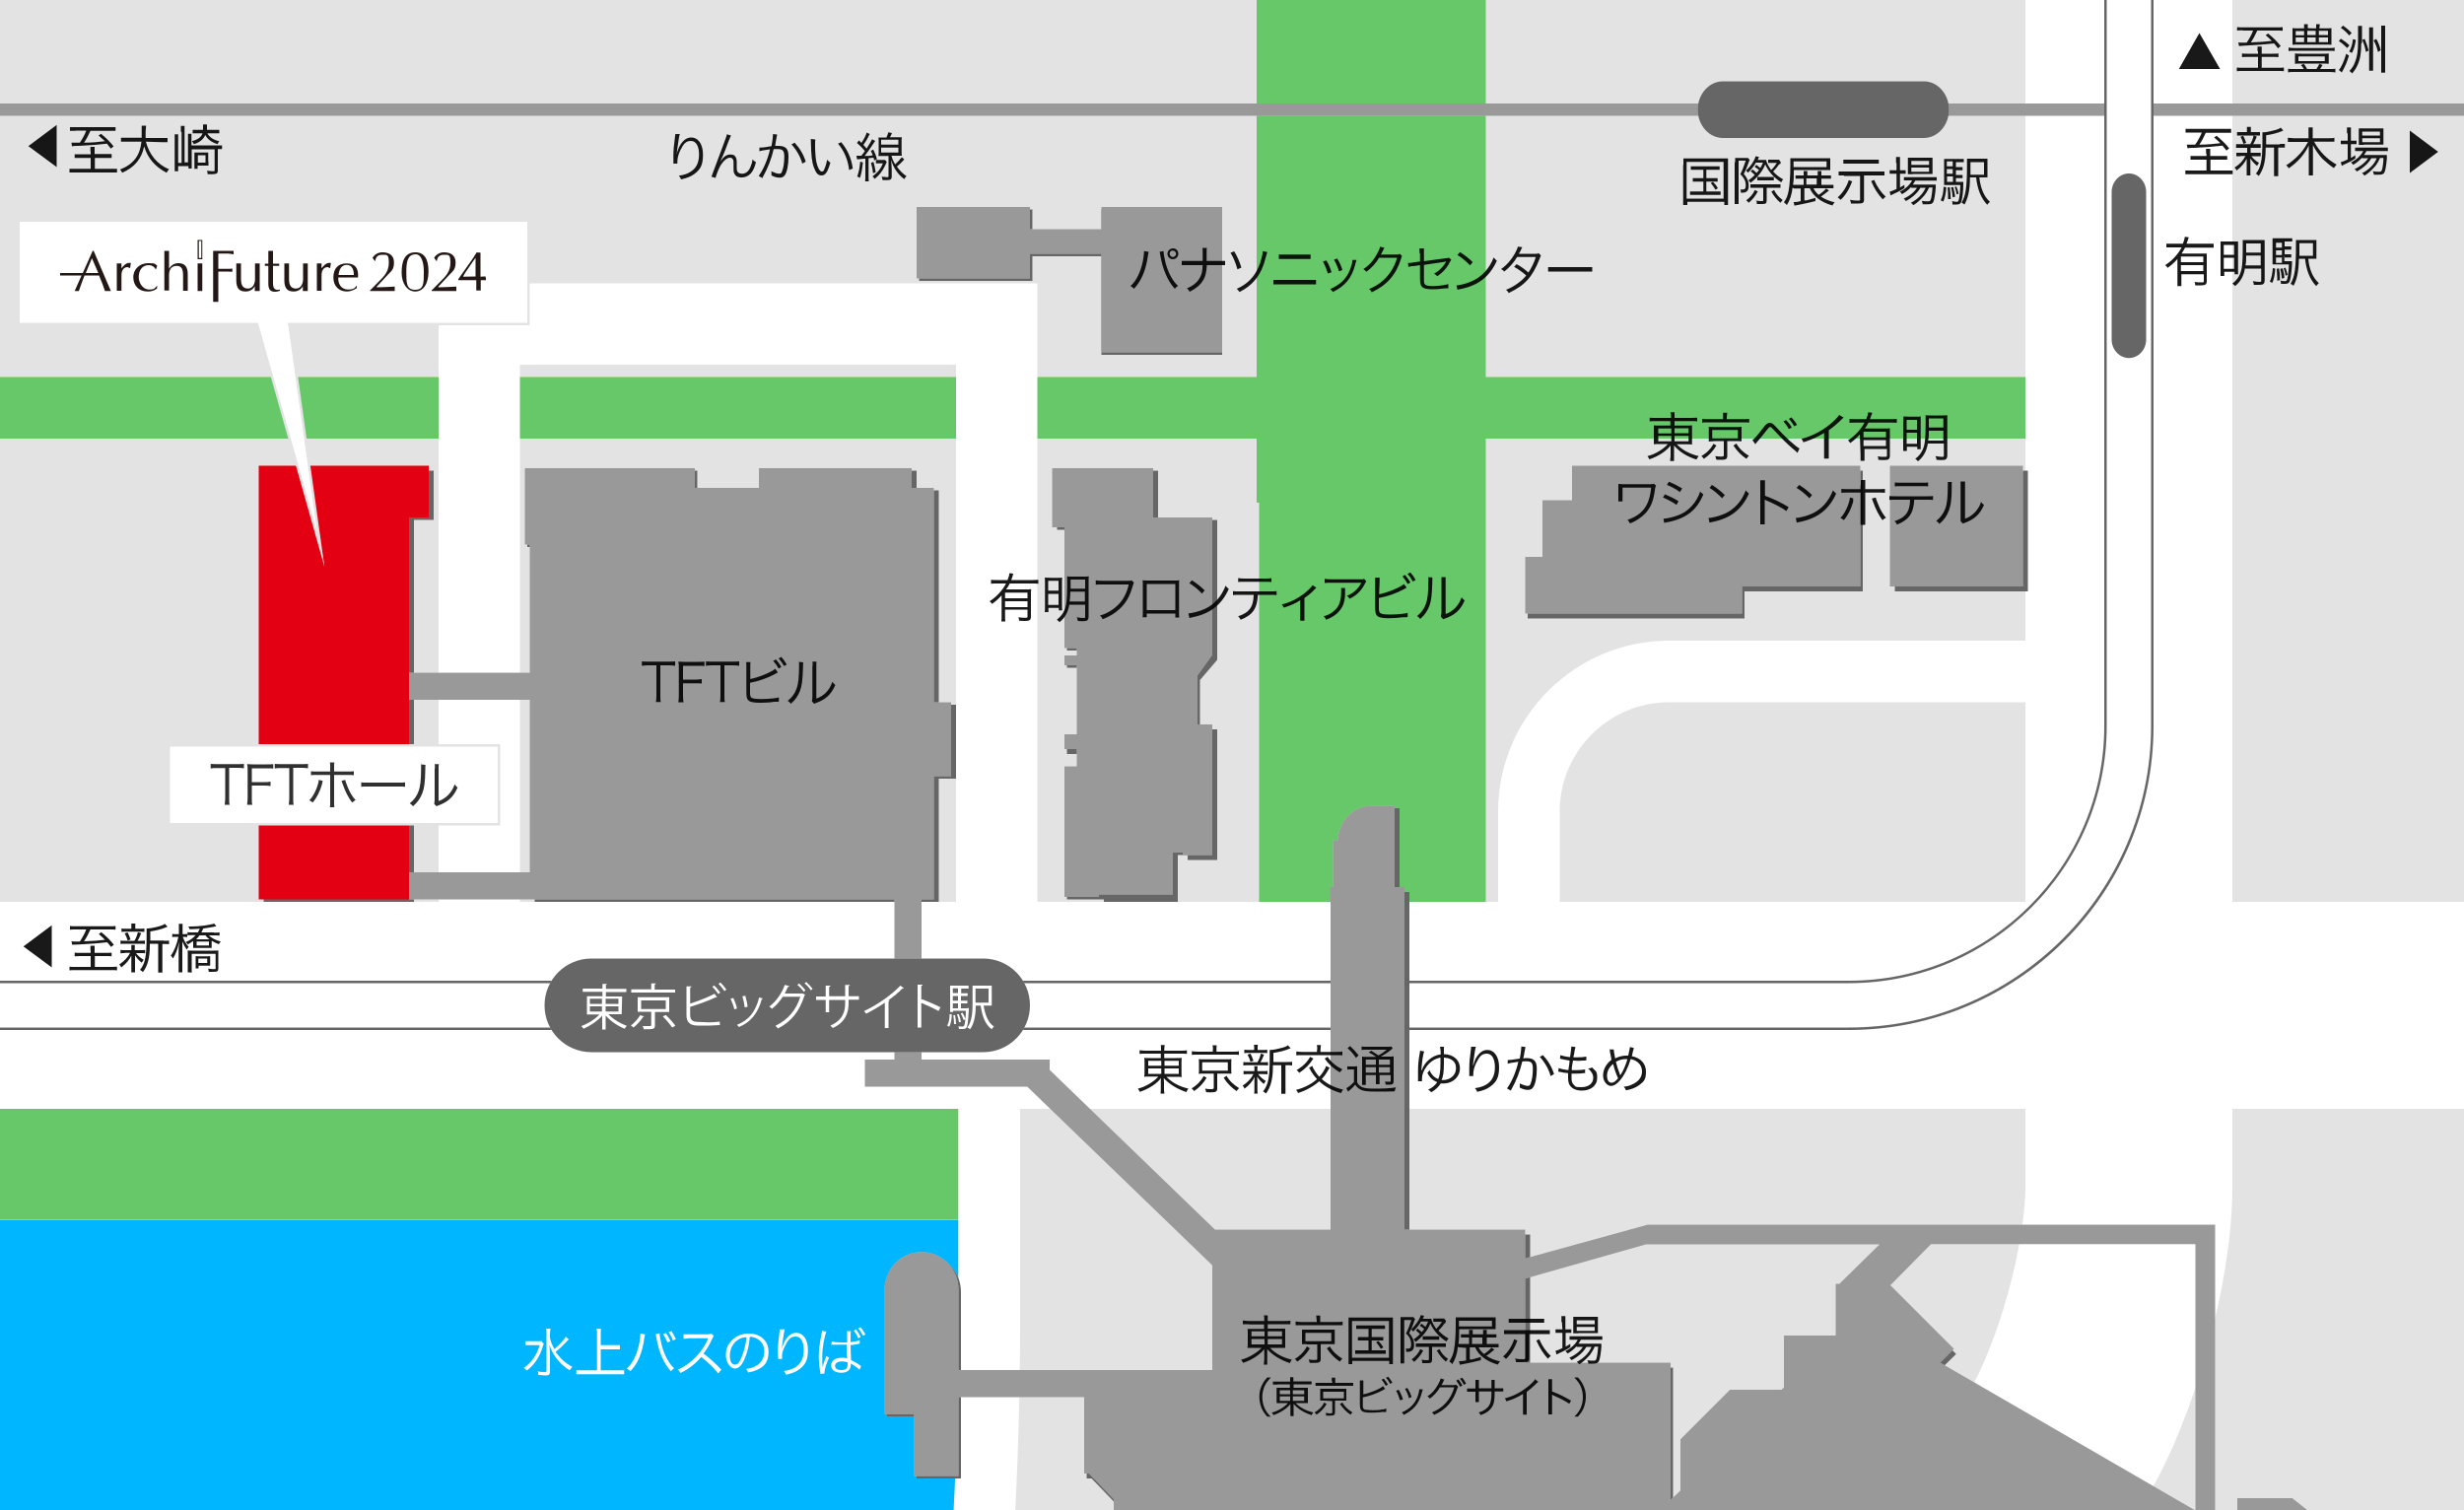 <?xml version="1.0" encoding="UTF-8"?>
<svg xmlns="http://www.w3.org/2000/svg" version="1.1" viewBox="0 0 1000 613">
  <defs>
    <style>
      .cls-1, .cls-2, .cls-3, .cls-4, .cls-5, .cls-6 {
        fill: none;
      }

      .cls-7, .cls-8, .cls-5, .cls-9, .cls-10 {
        isolation: isolate;
      }

      .cls-7, .cls-5, .cls-11 {
        opacity: .4;
      }

      .cls-8, .cls-9, .cls-10, .cls-12 {
        opacity: .6;
      }

      .cls-13 {
        fill: #e3e3e3;
      }

      .cls-2 {
        stroke-width: 84px;
      }

      .cls-2, .cls-3, .cls-4, .cls-6 {
        stroke: #fff;
      }

      .cls-3 {
        stroke-width: 33px;
      }

      .cls-4 {
        stroke-width: 25px;
      }

      .cls-5 {
        stroke: #000;
      }

      .cls-5, .cls-6 {
        stroke-width: 5px;
      }

      .cls-9 {
        fill: #00b76b;
      }

      .cls-14 {
        fill: #231815;
      }

      .cls-10 {
        fill: #fece00;
      }

      .cls-15 {
        fill: #fff;
      }

      .cls-16 {
        fill: #e20012;
      }

      .cls-17 {
        opacity: .9;
      }

      .cls-18 {
        fill: #00b7ff;
      }
    </style>
  </defs>
  <!-- Generator: Adobe Illustrator 28.6.0, SVG Export Plug-In . SVG Version: 1.2.0 Build 709)  -->
  <g>
    <g id="a">
      <rect class="cls-13" width="1000" height="613"/>
      <g>
        <rect class="cls-18" y="495" width="389" height="118"/>
        <g>
          <g>
            <rect class="cls-15" y="450" width="389" height="45"/>
            <rect class="cls-10" y="450" width="389" height="45"/>
            <rect class="cls-9" y="450" width="389" height="45"/>
          </g>
          <g>
            <polygon class="cls-15" points="603 153 603 0 510 0 510 153 0 153 0 178 510 178 510 204 511 204 511 366 603 366 603 178 822 178 822 153 603 153"/>
            <polygon class="cls-10" points="603 153 603 0 510 0 510 153 0 153 0 178 510 178 510 204 511 204 511 366 603 366 603 178 822 178 822 153 603 153"/>
            <polygon class="cls-9" points="603 153 603 0 510 0 510 153 0 153 0 178 510 178 510 204 511 204 511 366 603 366 603 178 822 178 822 153 603 153"/>
          </g>
        </g>
        <g>
          <path class="cls-2" d="M864,0v481.4c0,31.3-13.1,78.8-29.2,105.6l-76.8,128.6"/>
          <line class="cls-2" y1="408" x2="1000" y2="408"/>
          <polyline class="cls-3" points="404.5 412 404.5 131.5 194.5 131.5 194.5 396"/>
          <path class="cls-4" d="M401.5,429v107.9c0,59.5-4,125.3-8.9,146.1s-8.9,37.9-8.9,37.9"/>
          <path class="cls-4" d="M620.5,393v-63.7c0-31.3,25.6-56.8,56.8-56.8h177.7"/>
        </g>
        <g>
          <line class="cls-6" y1="44.5" x2="1000" y2="44.5"/>
          <line class="cls-5" y1="44.5" x2="1000" y2="44.5"/>
        </g>
        <g>
          <path class="cls-15" d="M791,44.5c0,6.3-4.6,11.5-10.2,11.5h-81.6c-5.6,0-10.2-5.2-10.2-11.5h0c0-6.3,4.6-11.5,10.2-11.5h81.6c5.6,0,10.2,5.2,10.2,11.5h0Z"/>
          <path class="cls-8" d="M791,44.5c0,6.3-4.6,11.5-10.2,11.5h-81.6c-5.6,0-10.2-5.2-10.2-11.5h0c0-6.3,4.6-11.5,10.2-11.5h81.6c5.6,0,10.2,5.2,10.2,11.5h0Z"/>
        </g>
        <g>
          <path class="cls-15" d="M854-1v295.7c0,57.1-46.6,103.3-103.7,103.3H-1v20h751.3c68.2,0,123.7-55.1,123.7-123.3V-1h-20Z"/>
          <g class="cls-12">
            <path d="M873,0v294.7c0,67.4-55.1,122.3-122.7,122.3H0v-18h750.3c57.7,0,104.7-46.8,104.7-104.3V0h18M874-1h-20v295.7c0,57.1-46.6,103.3-103.7,103.3H-1v20h751.3c68.2,0,123.7-55.1,123.7-123.3V-1h0Z"/>
          </g>
        </g>
        <path class="cls-1" d="M0,408.5h749.8c62.5,0,113.7-51.1,113.7-113.7V0"/>
        <g>
          <g>
            <polygon class="cls-15" points="107 191 107 366 168 366 168 211 176 211 176 191 107 191"/>
            <polygon class="cls-8" points="107 191 107 366 168 366 168 211 176 211 176 191 107 191"/>
          </g>
          <g>
            <path class="cls-15" d="M374.3,509.1c-8.1.4-14.3,7.4-14.3,15.5v50.4h12v25h18v-75.7c0-8.7-7.1-15.6-15.7-15.2Z"/>
            <path class="cls-8" d="M374.3,509.1c-8.1.4-14.3,7.4-14.3,15.5v50.4h12v25h18v-75.7c0-8.7-7.1-15.6-15.7-15.2Z"/>
          </g>
          <g>
            <polygon class="cls-15" points="433 312 433 365 448 365 448 366 478 366 478 347 482 347 482 349 494 349 494 296 487 296 487 276 494 267.8 494 211 470 211 470 191 429 191 429 215 433 215 433 264 438 264 438 267 433 267 433 271 438 271 438 300 433 300 433 306 438 306 438 312 433 312"/>
            <polygon class="cls-8" points="433 312 433 365 448 365 448 366 478 366 478 347 482 347 482 349 494 349 494 296 487 296 487 276 494 267.8 494 211 470 211 470 191 429 191 429 215 433 215 433 264 438 264 438 267 433 267 433 271 438 271 438 300 433 300 433 306 438 306 438 312 433 312"/>
          </g>
          <g>
            <polygon class="cls-15" points="381 366 381 316 388 316 388 286 381 286 381 199 372 199 372 191 309 191 309 199 283 199 283 191 214 191 214 222 217 222 217 366 381 366"/>
            <polygon class="cls-8" points="381 366 381 316 388 316 388 286 381 286 381 199 372 199 372 191 309 191 309 199 283 199 283 191 214 191 214 222 217 222 217 366 381 366"/>
          </g>
          <g>
            <polygon class="cls-15" points="708 240 756 240 756 191 639 191 639 205 627 205 627 228 620 228 620 251 708 251 708 240"/>
            <polygon class="cls-8" points="708 240 756 240 756 191 639 191 639 205 627 205 627 228 620 228 620 251 708 251 708 240"/>
          </g>
          <g>
            <rect class="cls-15" x="769" y="191" width="54" height="49"/>
            <rect class="cls-8" x="769" y="191" width="54" height="49"/>
          </g>
          <g>
            <polygon class="cls-15" points="931.3 609 909 609 909 613 936.3 613 931.3 609"/>
            <polygon class="cls-8" points="931.3 609 909 609 909 613 936.3 613 931.3 609"/>
          </g>
          <g>
            <path class="cls-15" d="M793.9,549.5l-26.8-26.8-.3.3h-20.8v20h-21v21l-1,1h-19l-22,20.5v20.6l-4,3.7v-54.8h-58v-54h-49v-139h-4v-34h-9c-7.6-.1-13.9,6.2-14,14h-2v20h-1v139h-48v68h-53v31h2l10,10.4v2.6h435.5l-100.2-58,5.6-5.5h0Z"/>
            <path class="cls-8" d="M793.9,549.5l-26.8-26.8-.3.3h-20.8v20h-21v21l-1,1h-19l-22,20.5v20.6l-4,3.7v-54.8h-58v-54h-49v-139h-4v-34h-9c-7.6-.1-13.9,6.2-14,14h-2v20h-1v139h-48v68h-53v31h2l10,10.4v2.6h435.5l-100.2-58,5.6-5.5h0Z"/>
          </g>
          <g>
            <polygon class="cls-15" points="447 144 496 144 496 85 447 85 447 94 419 94 419 85 373 85 373 114 419 114 419 104 447 104 447 144"/>
            <polygon class="cls-8" points="447 144 496 144 496 85 447 85 447 94 419 94 419 85 373 85 373 114 419 114 419 104 447 104 447 144"/>
          </g>
        </g>
        <g>
          <path class="cls-15" d="M864,70.4c-3.8,0-7,3.4-7,7.5v59.9c0,4.1,3.2,7.5,7,7.5h0c3.9,0,7-3.4,7-7.5v-59.9c0-4.1-3.1-7.5-7-7.5h0Z"/>
          <path class="cls-8" d="M864,70.4c-3.8,0-7,3.4-7,7.5v59.9c0,4.1,3.2,7.5,7,7.5h0c3.9,0,7-3.4,7-7.5v-59.9c0-4.1-3.1-7.5-7-7.5h0Z"/>
        </g>
        <polygon class="cls-16" points="174 189 105 189 105 365 166 365 166 210 174 210 174 189"/>
        <g>
          <g>
            <path class="cls-15" d="M619,510.7v-11.7h-49v-139h-4v-33h-9c-7.6-.1-13.9,6.2-14,14h-2v19h-1v139h-46.9l-67.1-64.8v-4.2h-52v-65h5v-50h7v-30h-7v-87h-9v-8h-62v8h-26v-8h-69v31h2v52h-49v11h49v70h-49v11h197v65h-12v11h65.9l75.1,72.5v42.5h-103v-32.7c0-8.4-6.7-15.2-15-15.2s-15,6.8-15,15.2v50.7h12v25h18v-32h51v31h2l10,10.4v4.6h439l-103.6-60,5.6-5.6-25.8-25.8,16.5-16.7h107.3v108h8v-115.9h-230.3l-49.7,13.7h0ZM746.5,521h-1.5v21h-21v21l-1,1h-20.9l-20.1,20.1v20.8l-4,3.8v-55.7h-59v-34.1l49-13.9h94.8l-16.3,16h0Z"/>
            <g class="cls-11">
              <path d="M619,510.7v-11.7h-49v-139h-4v-33h-9c-7.6-.1-13.9,6.2-14,14h-2v19h-1v139h-46.9l-67.1-64.8v-4.2h-52v-65h5v-50h7v-30h-7v-87h-9v-8h-62v8h-26v-8h-69v31h2v52h-49v11h49v70h-49v11h197v65h-12v11h65.9l75.1,72.5v42.5h-103v-32.7c0-8.4-6.7-15.2-15-15.2s-15,6.8-15,15.2v50.7h12v25h18v-32h51v31h2l10,10.4v4.6h439l-103.6-60,5.6-5.6-25.8-25.8,16.5-16.7h107.3v108h8v-115.9h-230.3l-49.7,13.7h0ZM746.5,521h-1.5v21h-21v21l-1,1h-20.9l-20.1,20.1v20.8l-4,3.8v-55.7h-59v-34.1l49-13.9h94.8l-16.3,16h0Z"/>
            </g>
          </g>
          <g>
            <polygon class="cls-15" points="492 265.8 492 210 468 210 468 190 427 190 427 214 432 214 432 263 437 263 437 266 432 266 432 270 437 270 437 298 432 298 432 304 437 304 437 311 432 311 432 364 446 364 446 363 476 363 476 346 480 346 480 347 492 347 492 294 486 294 486 274.1 492 265.8"/>
            <polygon class="cls-7" points="492 265.8 492 210 468 210 468 190 427 190 427 214 432 214 432 263 437 263 437 266 432 266 432 270 437 270 437 298 432 298 432 304 437 304 437 311 432 311 432 364 446 364 446 363 476 363 476 346 480 346 480 347 492 347 492 294 486 294 486 274.1 492 265.8"/>
          </g>
          <g>
            <polygon class="cls-15" points="707 238 755 238 755 189 638 189 638 203 626 203 626 226 619 226 619 249 707 249 707 238"/>
            <polygon class="cls-7" points="707 238 755 238 755 189 638 189 638 203 626 203 626 226 619 226 619 249 707 249 707 238"/>
          </g>
          <g>
            <rect class="cls-15" x="767" y="189" width="54" height="49"/>
            <rect class="cls-7" x="767" y="189" width="54" height="49"/>
          </g>
          <g>
            <polygon class="cls-15" points="930.3 608 908 608 908 613 936.6 613 930.3 608"/>
            <polygon class="cls-7" points="930.3 608 908 608 908 613 936.6 613 930.3 608"/>
          </g>
          <g>
            <polygon class="cls-15" points="418 103 447 103 447 143 496 143 496 84 447 84 447 93 418 93 418 84 372 84 372 113 418 113 418 103"/>
            <polygon class="cls-7" points="418 103 447 103 447 143 496 143 496 84 447 84 447 93 418 93 418 84 372 84 372 113 418 113 418 103"/>
          </g>
        </g>
        <g>
          <path class="cls-15" d="M240,389h159c10.5,0,19,8.5,19,19h0c0,10.5-8.5,19-19,19h-159c-10.5,0-19-8.5-19-19h0c0-10.5,8.5-19,19-19Z"/>
          <path class="cls-8" d="M240,389h159c10.5,0,19,8.5,19,19h0c0,10.5-8.5,19-19,19h-159c-10.5,0-19-8.5-19-19h0c0-10.5,8.5-19,19-19Z"/>
        </g>
      </g>
      <g>
        <path class="cls-15" d="M219.8,544.3c-.4,0-.9,0-2.1,0h-2.3c-1,0-1.6,0-2.1,0v1.6c.5,0,1.1,0,2.1,0h3.6c-.9,3.6-3.4,7.3-6.4,9.2.5.4.8.6,1.2,1.1,3-2.2,5.3-5.7,6.4-9.5.2-.8.3-.9.5-1.3l-.9-1h0ZM230.9,543.6l-1.3-1.1c-.6,1.2-2.4,3.1-4.6,5-1-1.8-1.6-3.3-1.8-4.6v-1.5c0-.6.1-1.5.2-2.2h-1.7c.1.7.1,1.4.1,2.2v14.8c0,.5-.1.6-.7.6-.9,0-1.7,0-2.9-.3.2.5.3.9.3,1.5,1,0,1.9.2,2.8.2,1.5,0,1.9-.4,1.9-1.7v-6.5c0-.8-.1-2.6-.2-4.2,1.2,4,4.4,8.1,8.2,10.3.3-.5.7-1,1.1-1.4-2.6-1.3-4.9-3.3-6.8-6.1,1.9-1.5,2.9-2.5,4.6-4.3.1,0,.2-.3.3-.4l.5-.3h0Z"/>
        <path class="cls-15" d="M243.8,556.1h7.1c1,0,1.7,0,2.4,0v1.6c-.8,0-1.5,0-2.4,0h-14.4c-.9,0-1.7,0-2.6,0v-1.6c.7,0,1.5,0,2.6,0h5.8v-14.6c0-.8,0-1.5-.2-2.3h1.8c-.1.7-.1,1.4-.1,2.3v4.4h5.5c.9,0,1.6,0,2.3,0v1.7c-.7,0-1.3,0-2.3,0h-5.5v8.7h0Z"/>
        <path class="cls-15" d="M259.9,541.2v.4c0,.4-.1,1.2-.2,2.1-.4,2.7-1.1,5.2-2.1,7.2-.9,1.9-1.8,3.2-3.2,4.5.6.3.8.5,1.4,1.1,3.1-3.2,4.8-7.3,5.7-13.5.2-1.1.2-1.2.3-1.5l-1.9-.3h0ZM266.1,541.5c.1.3.2.7.3,1.4.9,5.5,3,10.5,5.9,13.6.5-.6.8-.9,1.3-1.2-2.1-1.9-3.8-5.1-4.9-8.8-.5-1.8-1-4.4-1-5.4l-1.6.4h0ZM269.1,541.4c.6.9,1.3,2.2,1.8,3.4l1.2-.5c-.5-1.2-1.1-2.3-1.8-3.3l-1.2.4h0ZM271.3,540.6c.6.8,1.4,2.2,1.8,3.4l1.2-.5c-.5-1.2-1.1-2.3-1.8-3.3l-1.2.4h0Z"/>
        <path class="cls-15" d="M292.7,555.8c-2.5-2.6-4.6-4.6-7.2-6.5,1.2-1.5,2.3-3.3,3.6-6.1.2-.5.4-.8.6-1l-.9-.9c-.3,0-.5,0-1.4.2h-7.7c-1.5,0-1.6,0-2.3,0v1.8c.6,0,1,0,2.2-.2h7.2q.3,0,.5,0h0v.4c-1.1,2.5-2.9,5.1-4.9,7.2-2.2,2.3-5.1,4.3-7.3,5.1.5.5.8.8,1.1,1.4,3.4-1.7,6.1-3.8,8.4-6.5,2.5,1.9,5.5,4.8,6.9,6.7l1.2-1.5h0Z"/>
        <path class="cls-15" d="M302.3,551.2c-1.2,2.9-2.5,4.2-4.1,4.2s-3.6-2.3-3.6-5.3.8-4.4,2.3-6c1.7-1.9,4.1-2.9,7-2.9,4.8,0,8,3,8,7.4s-1.9,6.2-5.1,7.5c-.9.4-1.7.6-3.2.9-.2-.7-.4-1-.8-1.4,1.6-.3,2.7-.6,3.7-1.1,2.3-1.1,3.7-3.4,3.7-6s-1.3-4.5-3.5-5.5c-.8-.3-1.4-.5-2.4-.5-.2,3.1-1,6.4-2,8.7h0ZM299.7,543.6c-2.2,1.3-3.5,3.8-3.5,6.5s.9,3.7,2.1,3.7,1.8-1,2.7-3.1c.9-2,1.7-5.4,2-8-1.4,0-2.3.3-3.3.9h0Z"/>
        <path class="cls-15" d="M318.5,539.6c-.3.7-.4,1.6-.9,5.1-.2,1.3-.3,1.9-.3,2.8h.1v-.6c.4-1.2.8-2.3,1.5-3.3,1.2-1.8,2.6-2.7,4.2-2.7,2.9,0,4.8,2.7,4.8,7s-1.2,6-3.5,7.8c-1.3,1-3.1,1.7-5.4,2.2-.2-.6-.4-.9-.9-1.5,2.1-.3,3.2-.7,4.5-1.4,2.4-1.5,3.6-3.7,3.6-7.1s-1.2-5.5-3.3-5.5-3,1.2-4.3,3.8-1.2,3.2-1.2,4.8v.5h-1.6c0,0-.1-3.3-.1-3.3,0-2.2.2-4.1.7-8q0-.4.1-.7h2Z"/>
        <path class="cls-15" d="M335.4,540.4c-.9,2.2-1.7,6.6-1.7,10.2s0,2.1.1,3v1h.1c.4-1.4.6-2.2,1.3-3.8.1-.2.1-.3.2-.4l1.1.5c-1,2.1-1.9,4.9-1.9,6.1v.4l-1.6.2c0-.2,0-.3-.1-.8-.4-2-.6-4.2-.6-6.4s.3-5.2,1.1-8.9c.2-.9.2-1.1.2-1.4l1.8.3h0ZM337.6,544.4c1,.3,2,.4,3.9.4s1.4,0,2.3,0v-3.7c0-.4,0-.7-.1-.9h1.6c-.1.8-.1,1-.1,4.5,1.5-.2,3-.5,3.7-.8v1.4s-.1,0-.1,0c-.1,0-.5,0-1.3.3-.5,0-1.2.2-2.3.3,0,1.9.1,3.5.2,6.1,1.5.7,2.3,1.1,3.6,2.1q.3.2.5.3l-.7,1.5c-.7-.7-1.7-1.5-3.1-2.3h-.1c0,0-.1-.2-.1-.2h-.2v.4c0,2.1-1.4,3.3-3.9,3.3s-4.1-1.2-4.1-3,1.7-3.1,4.1-3.1,1.9.2,2.4.4c-.1-.4-.2-2.4-.2-5.7-.9,0-1.6,0-2.4,0s-1.6,0-2.9,0h-.9l.2-1.3h0ZM341.7,552.5c-1.7,0-2.8.7-2.8,1.8s1,1.7,2.5,1.7,1.8-.3,2.2-.8c.3-.3.4-.8.4-1.6v-.7c-.9-.3-1.4-.4-2.3-.4h0ZM347.4,539.5c.8,1.2,1.1,1.5,1.9,3.1l-1,.5c-.4-1.1-1.1-2.2-1.8-3.1l.9-.5h0ZM349.3,538.6c.7.9,1.5,2.1,1.9,3l-1,.5c-.5-1.1-1.1-2-1.9-3l1-.5h0Z"/>
      </g>
      <g>
        <polygon class="cls-15" points="104.4 131.5 7.5 131.5 7.5 89.5 214.5 89.5 214.5 131.5 117.4 131.5 130.2 222.9 104.4 131.5"/>
        <path class="cls-13" d="M214,90v41h-97.2l.2,1.1,11.7,83.6-23.8-84-.2-.7H8v-41h206M215,89H7v43h97l27.7,98.1-13.7-98.1h97v-43h0Z"/>
      </g>
      <g>
        <rect class="cls-15" x="68.5" y="302.5" width="134" height="32"/>
        <path class="cls-13" d="M202,303v31H69v-31h133M203,302H68v33h135v-33h0Z"/>
      </g>
      <g class="cls-17">
        <path d="M978,70.2v-17.2l11.5,8.6-11.5,8.6Z"/>
        <path d="M11.5,59.3l11.5-8.6v17.1l-11.5-8.5Z"/>
        <path d="M9.5,384.1l11.5-8.6v17.1l-11.5-8.5h0Z"/>
        <path d="M901,28h-16.7l8.3-14.6,8.4,14.6h0Z"/>
        <g>
          <path d="M36.7,385.7c0-.6,0-1.3,0-1.9h1.7c0,.7,0,1.2,0,1.9v1h4.6c.9,0,1.6,0,2.3-.1v1.5c-.7-.1-1.3-.1-2.2-.1h-4.6v4.4h6.7c1,0,1.6-.1,2.3-.1v1.5c-.7-.1-1.3-.1-2.3-.1h-14.7c-.9,0-1.6,0-2.3.1v-1.5c.6.1,1.3.1,2.3.1h6.3v-4.4h-4.3c-.9,0-1.6.1-2.2.1v-1.5c.6.1,1.2.1,2.2.1h4.3v-1h.1ZM30.7,377.2c-.9,0-1.6,0-2.3.1v-1.5c.6.1,1.3.1,2.3.1h13.9c1,0,1.6,0,2.3-.1v1.5c-.6-.1-1.3-.1-2.2-.1h-8c-.7,1.6-1.7,3.5-2.6,4.8,3.4-.1,6-.3,8.5-.6-.9-.9-1.4-1.4-2.5-2.3l1-.8c2.2,1.8,3.7,3.3,5.1,5.1l-1.1.9c-.8-1-1.1-1.3-1.6-1.9-3.3.4-7.3.7-11.5.9-1.3,0-2.1.1-2.7.1l-.3-1.4c.5.1.7.1,1.6.1h1.8c1-1.5,2-3.3,2.6-4.9h-4.3Z"/>
          <path d="M50.7,386.8c-.9,0-1.3,0-1.8.1v-1.4c.5.1.9.1,1.8.1h2.6v-1.2c0-.3,0-.6,0-.9h1.4c0,.3,0,.6,0,.9v1.2h2.5c.7,0,1.2,0,1.7-.1v1.4c-.5-.1-.9-.1-1.7-.1h-2c.7,1,1.6,1.8,3.1,2.7-.3.4-.5.7-.8,1.2-1.3-1.1-1.9-1.8-2.7-3,0,.5,0,1.1,0,1.9v3.1c0,.8,0,1.3,0,1.9h-1.5c0-.6,0-1.1,0-1.9v-3.1c0-.5,0-1.1,0-1.8-.7,1.6-2.2,3.4-4.1,4.8-.2-.5-.5-.9-.8-1.2,2.1-1.4,3.5-2.9,4.4-4.7h-2.3ZM54.5,381.9c.7-1.1,1.2-2.5,1.5-3.6l1.3.4c-.4,1.1-1,2.4-1.5,3.1h1.3c.8,0,1.3,0,1.7-.1v1.4c-.5-.1-.9-.1-1.7-.1h-6.4c-.8,0-1.3,0-1.8.1v-1.4c.5.1.9.1,1.8.1h3.8ZM56.8,376.9c.9,0,1.3,0,1.8-.1v1.4c-.6-.1-1-.1-1.8-.1h-5.6c-.9,0-1.3,0-1.9.1v-1.4c.5.1,1,.1,1.9.1h2.1v-.6c0-.7,0-1,0-1.5h1.6c0,.5,0,.8,0,1.5v.6h2.1ZM51.8,381.7c-.3-1.1-.7-2-1.2-2.9l1.2-.4c.5,1,.9,1.9,1.2,2.9l-1.2.4h0ZM66.6,381.8c1,0,1.5,0,2-.1v1.5c-.5-.1-1-.1-1.9-.1h-.8v9.4c0,1.1,0,1.6,0,2.2h-1.7c0-.6,0-1.1,0-2.2v-9.5h-3.4v.8c0,5-.9,8.2-2.8,10.7-.4-.4-.7-.6-1.2-.9,1-1.2,1.6-2.4,2-4.1.5-1.9.7-4.8.7-9.8s0-2.4,0-2.9h.3c1.2,0,3.5-.5,5.2-1,.9-.3,1.4-.5,1.9-.9l1.1,1.2c-.2.1-.3.1-.8.3-1.7.7-3.6,1.2-6.2,1.6v3.7h5.5Z"/>
          <path d="M72.6,377.1c0-1.2,0-1.7,0-2.2h1.5c0,.5,0,1.1,0,2.2v2h.5c.7,0,1,0,1.4-.1v1.3c-.5,0-.9-.1-1.4-.1h-.4c.4,1.4,1.3,2.9,2.4,4.1-.3.3-.5.5-.8,1.1-.7-1-1.3-2.1-1.8-3.3,0,1.9,0,2.6,0,3.5v6.5c0,1.2,0,1.9,0,2.5h-1.5c0-.6,0-1.3,0-2.5v-6.1c0-1.1,0-1.4.2-3.8-.6,3-1.4,5-2.5,6.8-.3-.5-.4-.7-.9-1.2,1.3-1.6,2.5-4.6,3.1-7.6h-1c-.7,0-1.1,0-1.5.1v-1.3c.4.1.8.1,1.5.1h1.2v-2h0ZM86.9,378.5c.9,0,1.7,0,2.2-.1v1.3c-.7-.1-1.4-.1-2.2-.1h-2.1c1,1.1,2.8,2,4.8,2.5-.2.2-.6.7-.8,1.1-1.2-.5-1.8-.8-2.9-1.4v2.9h-7.5v-2.8c-.7.5-1.4.9-2.2,1.4-.2-.3-.4-.6-.8-1,1.6-.6,3-1.6,4-2.8h-1.4c-.9,0-1.4,0-1.9.1v-1.3c.6.1,1.1.1,1.9.1h2.3c.3-.6.5-.9.8-1.5-1.6.1-3.3.2-4.2.2,0-.4-.3-.8-.5-1.1h1c3.5,0,7.9-.6,9.5-1.2l.9,1.1q-.4.1-1,.2c-.8.2-2.8.5-4.3.7-.3.7-.5,1.1-.8,1.6h5.2ZM76.2,394.6c0-.5,0-1.4,0-2.4v-4.5c0-1,0-1.4,0-2,.5.1,1,.1,1.9.1h8.4c1,0,1.6,0,2.1-.1,0,.5,0,1.2,0,2v5.3c0,1.1-.4,1.4-2,1.4h-1.9c0-.5,0-.8-.3-1.3,1.2.1,1.6.2,2.4.2s.7-.1.7-.5v-5.7h-9.7v5.3c0,1.2,0,1.9,0,2.4,0-.2-1.6-.2-1.6-.2ZM79.4,389.5c0-.6,0-1.1,0-1.5.3,0,.6.1,1.4.1h3.1c.8,0,1.1,0,1.4-.1,0,.3,0,.6,0,1.5v2.4h-4.7v1.1h-1.2c0-.4,0-.9,0-1.6,0-.1,0-1.9,0-1.9ZM81,379.6c-.4.6-.9,1.1-1.4,1.6h5.4c-.7-.5-1.2-1-1.6-1.6h-2.4ZM79.8,383.7h5v-1.6h-5v1.6ZM80.5,390.8h3.6v-1.8h-3.6v1.8Z"/>
        </g>
        <g>
          <path d="M895.3,62.3c0-.7,0-1.3,0-1.9h1.7c0,.7,0,1.2,0,1.9v1h4.6c.9,0,1.6,0,2.3,0v1.5c-.7,0-1.3,0-2.2,0h-4.6v4.4h6.7c1,0,1.7,0,2.3,0v1.5c-.7,0-1.3,0-2.3,0h-14.6c-.9,0-1.6,0-2.3,0v-1.5c.7,0,1.3,0,2.3,0h6.3v-4.4h-4.3c-.9,0-1.6,0-2.2,0v-1.5c.6,0,1.2,0,2.2,0h4.3v-1h0ZM889.3,53.8c-.9,0-1.6,0-2.3,0v-1.5c.6,0,1.3,0,2.3,0h13.9c1,0,1.6,0,2.3,0v1.6c-.6,0-1.3,0-2.3,0h-8c-.7,1.6-1.7,3.5-2.6,4.8,3.4,0,6-.3,8.5-.6-.9-.9-1.4-1.4-2.5-2.3l1-.7c2.1,1.8,3.7,3.3,5.1,5.1l-1.1.9c-.8-1-1.1-1.3-1.6-2-3.3.4-7.3.7-11.5.9-1.3,0-2.1,0-2.7.2l-.3-1.5c.5,0,.7,0,1.6,0h1.8c1.1-1.5,2-3.3,2.7-4.9h-4.3Z"/>
          <path d="M909.4,63.4c-.9,0-1.3,0-1.8,0v-1.4c.5,0,.9,0,1.8,0h2.6v-1.1c0-.3,0-.6,0-.9h1.4c0,.3,0,.6,0,.9v1.1h2.4c.7,0,1.2,0,1.7,0v1.4c-.5,0-.9,0-1.7,0h-2.1c.8,1,1.6,1.8,3.1,2.7-.3.4-.5.7-.8,1.2-1.3-1.1-1.9-1.8-2.7-3,0,.5,0,1.2,0,1.9v3.1c0,.8,0,1.3,0,1.9h-1.5c0-.6,0-1.2,0-1.9v-3.1c0-.5,0-1.1,0-1.8-.7,1.6-2.2,3.4-4.1,4.8-.2-.5-.5-.9-.8-1.2,2.1-1.3,3.5-2.9,4.4-4.7h-2.1ZM913.2,58.6c.7-1.1,1.2-2.5,1.4-3.6l1.3.4c-.4,1.1-1,2.4-1.5,3.1h1.3c.8,0,1.3,0,1.8,0v1.5c-.5,0-1,0-1.8,0h-6.4c-.8,0-1.3,0-1.8,0v-1.5c.5,0,.9,0,1.8,0h3.9ZM915.4,53.6c.9,0,1.3,0,1.8,0v1.4c-.6,0-1,0-1.8,0h-5.6c-.9,0-1.3,0-1.9,0v-1.4c.5,0,1,0,1.9,0h2.1v-.6c0-.7,0-1,0-1.5h1.6c0,.5,0,.8,0,1.5v.6h2.1ZM910.5,58.4c-.3-1.1-.7-2-1.2-2.9l1.1-.4c.5,1,.9,1.9,1.2,2.9l-1.1.4h0ZM925.3,58.4c1,0,1.5,0,2,0v1.5c-.5,0-1,0-1.9,0h-.8v9.4c0,1.1,0,1.6,0,2.2h-1.7c0-.6,0-1.1,0-2.2v-9.4h-3.4v.8c0,5-1,8.2-2.8,10.7-.4-.4-.7-.7-1.2-.9,1-1.2,1.6-2.4,2-4.1.5-1.9.7-4.8.7-9.8s0-2.4,0-2.9h.3c1.2,0,3.4-.5,5.2-1,.9-.3,1.4-.5,1.9-.9l1.1,1.2c-.2,0-.3,0-.8.3-1.7.7-3.6,1.2-6.2,1.6v3.7h5.5Z"/>
          <path d="M939.1,57.4c2.3,4.2,5.4,7.3,9.2,9.4-.5.5-.7.8-1.1,1.4-1.6-1-2.8-2.1-4.7-3.8-1.6-1.8-2.7-3.3-3.8-5.5,0,1,0,2,0,2.8v7c0,1,0,1.8,0,2.5h-1.7c0-.8,0-1.5,0-2.5v-7c0-.7,0-1.8,0-2.7-1.6,3.5-4.3,6.6-8.1,9.3-.3-.4-.7-1-1.1-1.2,1.6-.9,4.1-3,5.6-4.7,1.3-1.4,2.3-3,3.3-4.8h-5.8c-.9,0-1.5,0-2.4,0v-1.7c.7,0,1.4.2,2.4.2h6v-2.4c0-.7,0-1.3,0-2h1.7c0,.7,0,1.3,0,2v2.4h6.4c1.1,0,1.8,0,2.4-.2v1.6c-.8,0-1.6,0-2.4,0h-6.1Z"/>
          <path d="M952.5,54.1c0-1,0-1.8,0-2.4h1.6c0,.7,0,1.3,0,2.4v3h.5c.8,0,1.3,0,1.8,0v1.4c-.6,0-1.2,0-1.8,0h-.5v5.6c.7-.4,1-.6,1.8-1.1v1.3c-1,.7-2.2,1.4-4.4,2.4-.4.2-.8.4-1.1.6l-.4-1.5c.8-.2,1.1-.3,2.8-1.1v-6.2h-.9c-.7,0-1.3,0-1.9,0v-1.4c.6,0,1.1,0,1.9,0h.9v-3h0ZM958.6,64c-1,1.1-2.2,2.1-3.6,2.9-.2-.4-.6-.8-.9-1,2.3-1.1,4.2-2.9,5-4.6h-1.3c-.9,0-1.6,0-2,0v-1.4c.5,0,1,0,2,0h9.2c1,0,1.7,0,2.1,0v1.4c-.6,0-1.2,0-2.1,0h-6.6c-.3.6-.6,1-1,1.6h7.2c1.1,0,1.6,0,2.1,0,0,.3,0,.5,0,1.3-.2,2.6-.6,5.1-1,5.8-.4.7-.9.9-2.4.9s-1.1,0-1.9,0c0-.5-.2-1-.4-1.4,1,.2,1.8.2,2.6.2s1-.2,1.3-1.5c.2-1.1.4-2.4.4-4.1h-1.4c-.5,1.2-1.1,2.3-1.9,3.3-1.6,1.8-2.8,2.9-4.4,3.9-.3-.5-.5-.7-1-1,2.8-1.4,5-3.6,6-6.1h-2.2c-1.1,2-3.3,4-5.9,5.4-.2-.3-.5-.7-.9-1,2.3-1,4.5-2.8,5.5-4.4h-2.4ZM959.3,58.8c-.9,0-1.5,0-2,0,0-.6,0-1.1,0-2v-2.8c0-1,0-1.3,0-1.9.7,0,1.1,0,2.1,0h5.7c1,0,1.6,0,2.2,0,0,.5,0,1,0,2v2.7c0,1,0,1.5,0,1.9-.4,0-1.2,0-2,0h-6ZM958.7,55h7.2v-1.6h-7.2v1.6ZM958.7,57.7h7.2v-1.6h-7.2v1.6Z"/>
        </g>
        <g>
          <path d="M916.2,20.8c0-.7,0-1.3,0-1.9h1.7c0,.6,0,1.2,0,1.9v1h4.6c.9,0,1.6,0,2.2-.1v1.5c-.7-.1-1.3-.1-2.2-.1h-4.6v4.4h6.7c1,0,1.7,0,2.3-.1v1.5c-.7-.1-1.3-.1-2.3-.1h-14.5c-.9,0-1.6,0-2.3.1v-1.5c.7.1,1.3.1,2.3.1h6.3v-4.4h-4.3c-.9,0-1.6,0-2.2.1v-1.5c.6.1,1.2.1,2.2.1h4.3v-1h0ZM910.2,12.3c-.9,0-1.6,0-2.3.1v-1.4c.6.1,1.3.1,2.3.1h13.9c1,0,1.6,0,2.3-.1v1.5c-.6-.1-1.3-.1-2.3-.1h-8c-.7,1.6-1.7,3.5-2.6,4.8,3.4-.1,6-.3,8.5-.6-.9-.9-1.4-1.4-2.5-2.3l1-.7c2.2,1.8,3.7,3.3,5.1,5.1l-1.1.9c-.7-1-1-1.3-1.6-2-3.3.4-7.3.7-11.5.9-1.3.1-2.1.1-2.7.2l-.3-1.5c.5.1.7.1,1.6.1h1.8c1-1.5,2-3.2,2.6-4.9h-4.2Z"/>
          <path d="M935,28c-.3-.6-.8-1.2-1.2-1.6l1.2-.5c.4.5.9,1.3,1.3,2.1h3.8c.5-.7.9-1.4,1.2-2.1l1.3.5c-.4.7-.7,1.1-1,1.6h3.9c1,0,1.6,0,2.3-.1v1.5c-.7-.1-1.3-.2-2.3-.2h-14.5c-1,0-1.7,0-2.4.2v-1.5c.7.1,1.4.1,2.4.1h4ZM947.5,20.7c-.7-.1-1.4-.1-2.4-.1h-14c-1,0-1.7,0-2.3.1v-1.4c.6.1,1.2.2,2.3.2h14c1.1,0,1.8,0,2.4-.2v1.4ZM943.8,11.5c1,0,1.7,0,2.4-.1,0,.5,0,.9,0,1.7v3.4c0,.9,0,1.2,0,1.7-.8-.1-1.3-.1-2.3-.1h-11.2c-1.3,0-1.6,0-2.3.1,0-.5,0-.9,0-1.7v-3.4c0-.8,0-1.2,0-1.7.7.1,1.3.1,2.3.1h2.4c0-.9,0-1.2,0-1.7h1.5c0,.5,0,1,0,1.6h0c0,.1,3.4.1,3.4.1,0-.8,0-1.3,0-1.7h1.5c0,.5-.2,1-.2,1.7h2.8ZM931.4,23.2c0-.6,0-1.1,0-1.5.7.1,1.5.1,2.5.1h8.7c1,0,1.8,0,2.5-.1,0,.4,0,.9,0,1.5v1.2c0,.6,0,1,0,1.5-.7-.1-1.4-.1-2.4-.1h-8.8c-1.3,0-1.7,0-2.5.1,0-.5,0-.9,0-1.5v-1.2h0ZM931.7,12.6v1.7h3.4v-1.7h-3.4ZM931.7,15.2v1.9h3.4v-1.9s-3.4,0-3.4,0ZM932.8,24.8h10.7v-1.9h-10.7v1.9ZM936.4,14.2h3.4v-1.7h-3.4v1.7ZM936.4,17.1h3.4v-1.9h-3.4v1.9ZM941.1,14.2h3.7v-1.7h-3.7v1.7ZM941.1,17.1h3.7v-1.9h-3.7v1.9Z"/>
          <path d="M950,15.7c1.2.8,2.4,1.6,3.5,2.7l-.9,1.1c-1.1-1.1-2.2-2.1-3.4-2.8l.8-1h0ZM953.3,22.6c-.8,2.6-1.4,4.1-2.9,6.8l-1.2-1c.9-.8,2.2-3.8,3-6.6l1.1.8h0ZM950.9,10.4c1.3.9,2.5,1.9,3.5,3l-1,1c-1-1.2-2-2.2-3.4-3.1l.9-.9h0ZM956.1,16.2c-.4,2.5-.7,3.6-1.6,5.3l-1.1-.6c.8-1.2,1.4-3.2,1.5-5l1.2.3ZM958.3,17.5c0,4-.4,6.5-1.5,8.9-.6,1.3-1.1,2.1-2.2,3.4-.3-.4-.7-.7-1.1-1,1.2-1.3,1.7-2.1,2.3-3.7.8-1.9,1.2-4.4,1.2-7.8v-4.4c0-1.1,0-1.8,0-2.4h1.6c0,.6,0,1.3,0,2.5v4.5h-.1ZM959.7,15.8c.6,1.4,1.2,3.2,1.6,4.7l-1.1.6c-.4-2-.9-3.6-1.5-4.9l1-.4h0ZM963.1,11.1c0,.7,0,1.1,0,2.3v13c0,1,0,1.6,0,2.3h-1.6c0-.6,0-1.3,0-2.3v-13c0-1.1,0-1.7,0-2.3,0,0,1.6,0,1.6,0ZM964.4,15.8c.8,1.4,1.3,2.6,1.8,4.6l-1.1.7c-.5-2-1-3.4-1.8-4.7l1.1-.6h0ZM966.4,29.5c0-.6,0-1.3,0-2.6v-14c0-1.2,0-1.9,0-2.5h1.6c0,.6,0,1.3,0,2.5v14c0,1.3,0,1.9,0,2.6h-1.6Z"/>
        </g>
        <g>
          <path d="M36.7,61.5c0-.6,0-1.3,0-1.9h1.7c0,.6,0,1.2,0,1.9v1h4.6c.9,0,1.6,0,2.3,0v1.6c-.7,0-1.3,0-2.2,0h-4.6v4.4h6.7c1,0,1.6,0,2.3,0v1.5c-.7,0-1.3,0-2.3,0h-14.7c-.9,0-1.6,0-2.3,0v-1.5c.6,0,1.3,0,2.3,0h6.3v-4.4h-4.3c-.9,0-1.6,0-2.2,0v-1.5c.6,0,1.2,0,2.2,0h4.3v-1.1h.1ZM30.7,53.1c-.9,0-1.6,0-2.3,0v-1.5c.6,0,1.3,0,2.3,0h13.9c1,0,1.6,0,2.3,0v1.5c-.6,0-1.3,0-2.2,0h-8c-.7,1.6-1.7,3.5-2.6,4.8,3.4,0,6-.3,8.5-.6-1-.9-1.5-1.3-2.6-2.3l1-.7c2.2,1.8,3.7,3.3,5.1,5.1l-1.1.9c-.8-1-1.1-1.3-1.6-2-3.3.4-7.3.7-11.5.9-1.3,0-2.1,0-2.7.2l-.2-1.5c.5,0,.7,0,1.6,0h1.8c1-1.5,2-3.2,2.6-4.9h-4.3Z"/>
          <path d="M59.2,57.5c1.4,5.3,4.6,9.2,9.4,11.2-.4.5-.7.8-1,1.4-4.7-2.5-7.6-5.8-9.1-10.7-1,5-3.9,8.5-8.9,10.7-.3-.6-.5-.9-.9-1.3,5.4-2.1,8.1-5.6,8.7-11.3h-5.9c-1.1,0-1.8,0-2.4,0v-1.6c.6,0,1.3,0,2.4,0h6c0-1,0-1.7,0-2.6s0-1.7,0-2.3h1.8c0,.7-.2,1.3-.2,2.3s0,1.8,0,2.7h6.5c1.1,0,1.8,0,2.4,0v1.7c-.7,0-1.3,0-2.4,0l-6.3-.2h0Z"/>
          <path d="M73.4,53.4c0-.9,0-1.6,0-2.3h1.5c0,.7,0,1.4,0,2.2v12.6h1.4v-9.5c0-.8,0-1.6,0-2.1h1.4c0,.6,0,1.2,0,2.1v2.6h10.3c1.1,0,1.6,0,2.1,0v1.5c-.5,0-1.1,0-1.7,0v8.6c0,.8-.2,1.2-.7,1.4-.4,0-.7.2-1.7.2h-1.7c0-.5-.2-1-.3-1.4.8,0,1.5.2,2.3.2s.8,0,.8-.5v-8.4h-9.3v5.5c0,.9,0,1.9,0,2.3h-1.3v-1h-4.2v2.1h-1.4c0-.6,0-1.4,0-2.3v-10.5c0-.8,0-1.4,0-2.2h1.4c0,.6,0,1.3,0,2.2v9.4h1.4v-12.5h0ZM84.2,54.2c.9,1.6,2.7,2.7,4.8,3.1-.3.3-.4.6-.7,1.2-2.4-.7-4.1-2-5-3.7-.8,1.8-2.3,3-4.6,3.7-.2-.4-.4-.7-.8-1.2,2.5-.7,3.7-1.6,4.3-3.2h-2c-.9,0-1.4,0-2,0v-1.4c.6,0,1.2,0,2,0h2.2c0-.5,0-.9,0-1.3s0-.7,0-.9h1.6q0,.2,0,1.1c0,.5,0,.7,0,1.1h2.8c.9,0,1.7,0,2.2,0v1.4c-.7,0-1.4,0-2.2,0h-2.4ZM84.6,65.4c0,.8,0,1.3,0,1.8-.5,0-1,0-1.7,0h-2.7v1.3h-1.3c0-.4,0-1.1,0-1.8v-3.1c0-.7,0-1.1,0-1.7.4,0,.9,0,1.7,0h2.2c.8,0,1.3,0,1.7,0,0,.5,0,1,0,1.7v1.9h.1ZM80.3,66h3.1v-3h-3.1v3Z"/>
        </g>
        <g>
          <path d="M465.1,427.6c-1.3,0-1.9,0-2.6.1v-1.5c.7.1,1.4.2,2.6.2h6.1v-.2c0-.9,0-1.5-.1-2.1h1.6c-.1.6-.2,1.2-.2,2.1v.2h6.5c1.4,0,2.1,0,2.7-.2v1.5c-.6-.1-1.5-.1-2.7-.1h-6.5v1.8h4.7c1.4,0,1.9,0,2.4-.1-.1.6-.1,1.1-.1,2.3v3.2c0,1.3,0,1.6.1,2.3-.6-.1-1.2-.1-2.5-.1h-3.7c2.2,2.3,5.1,3.9,8.9,4.8-.4.5-.6.8-.8,1.4-3.9-1.3-7.1-3.3-9.2-5.7,0,.6.1,1.3.1,1.7v2.2c0,1.2,0,1.7.2,2.4h-1.6c.1-.7.1-1.3.1-2.4v-2.2c0-.4,0-1.1.1-1.7-1.7,2.3-5,4.4-8.6,5.6-.3-.6-.5-.9-.8-1.3,3.1-.7,6.6-2.9,8.3-4.9h-3.2c-1.4,0-1.9,0-2.5.1v-.3c.1-.5.1-.8.1-2v-3.1c0-1.2,0-1.6-.1-2.3.5.1,1.1.1,2.4.1h4.3v-1.8h-6ZM466,430.5v2h5.3v-2h-5.3ZM466,433.6v2.2h5.3v-2.2h-5.3ZM472.6,432.5h5.8v-2h-5.8v2ZM472.6,435.8h5.8v-2.2h-5.8v2.2Z"/>
          <path d="M489.7,437.4c-1.4,2.3-3,4-5.1,5.4-.4-.6-.6-.8-1-1.1,2.2-1.3,3.8-3,4.9-5l1.2.7h0ZM492.3,426c0-.7-.1-1.3-.2-1.8h1.7c-.1.4-.1,1-.1,1.8v.8h6.7c1.1,0,1.8,0,2.4-.2v1.5c-.6-.1-1.2-.1-2.4-.1h-14.4c-1.2,0-1.7,0-2.3.1v-1.5c.7.1,1.3.2,2.4.2h6.1v-.8h0ZM488.4,435.7c-.9,0-1.3,0-1.9.1.1-.6.1-1,.1-1.8v-2.4c0-.8,0-1.1-.1-1.8.6.1,1,.1,1.9.1h9.4c1,0,1.5,0,2-.1-.1.5-.1,1-.1,1.8v2.4c0,.8,0,1.2.1,1.7h-5.8v6c0,1.2-.5,1.6-2.4,1.6s-1.3,0-2.1-.1c-.1-.5-.2-.9-.4-1.4.9.2,1.6.2,2.4.2s1.1-.1,1.1-.5v-5.8h-4.2ZM487.9,434.5h10.4v-3.4h-10.4v3.4ZM497.8,436.6c1.2,2.1,2.8,3.6,5.1,5-.4.3-.8.8-1,1.2-2-1.3-3.8-3.1-5.3-5.4l1.2-.8h0Z"/>
          <path d="M506.5,435.9c-.9,0-1.2,0-1.8.1v-1.4c.5.1,1,.1,1.8.1h2.6v-1.1c0-.3,0-.6-.1-.9h1.4c0,.3-.1.6-.1.9v1.1h2.4c.7,0,1.2,0,1.7-.1v1.4c-.5-.1-.9-.1-1.7-.1h-2.1c.7,1,1.6,1.8,3.1,2.8-.3.4-.5.7-.8,1.2-1.3-1.1-1.9-1.7-2.7-3,0,.5.1,1.1.1,1.9v3.1c0,.8,0,1.3.1,1.9h-1.4c.1-.6.1-1.1.1-1.9v-3.1c0-.5,0-1.1.1-1.8-.7,1.6-2.2,3.4-4.1,4.8-.2-.5-.5-.9-.8-1.2,2-1.3,3.5-2.9,4.4-4.7h-2.2ZM510.3,431.1c.7-1.1,1.2-2.5,1.4-3.5l1.3.4c-.4,1.1-1,2.4-1.5,3.1h1.3c.8,0,1.3,0,1.8-.1v1.4c-.5-.1-.9-.1-1.8-.1h-6.4c-.8,0-1.3,0-1.8.1v-1.4c.5.1.9.1,1.8.1h3.9ZM512.5,426.1c.9,0,1.3,0,1.8-.1v1.4c-.6-.1-1-.1-1.8-.1h-5.6c-.9,0-1.3,0-1.9.1v-1.4c.5.1,1,.1,1.9.1h2.1v-.6c0-.7,0-1-.1-1.5h1.6c-.1.5-.1.8-.1,1.5v.6h2.1ZM507.5,430.9c-.3-1.1-.7-2-1.2-2.9l1.2-.4c.5,1,.9,1.9,1.2,2.9l-1.2.4h0ZM522.4,431c1,0,1.5,0,2-.1v1.5c-.5-.1-1-.1-1.9-.1h-.8v9.4c0,1.1,0,1.6,0,2.2h-1.7c0-.6,0-1.1,0-2.2v-9.4h-3.4v.8c0,5-1,8.2-2.8,10.7-.4-.4-.7-.6-1.2-.9,1-1.2,1.6-2.5,2-4.1.5-1.9.7-4.8.7-9.8s0-2.4,0-2.9h.3c1.2,0,3.4-.5,5.2-1,.9-.3,1.4-.5,1.9-.9l1.1,1.2q-.2.1-.8.3c-1.7.7-3.6,1.2-6.2,1.6v3.7h5.5Z"/>
          <path d="M539.6,433.3c-1.6,2.8-2,3.3-3.2,4.6,2.2,2,5.2,3.5,8.7,4.3-.4.5-.6.8-.8,1.4-3.4-.9-6.8-2.7-8.9-4.8-2.3,2.1-5.5,3.8-8.6,4.8-.2-.5-.4-.9-.8-1.3,3.3-.8,6.7-2.6,8.5-4.4-1.4-1.5-1.9-2.2-3.2-4.6l1.3-.7c.3,1.1,1.6,3,2.8,4.4,1.2-1.2,2.5-3.3,2.8-4.4l1.4.7h0ZM534.6,425.9c0-.7,0-1.3-.2-1.8h1.7c0,.4-.2,1-.2,1.8v1h6.4c1.1,0,1.9,0,2.5-.2v1.6c-.5-.1-1.3-.1-2.5-.1h-13.8c-1.2,0-1.8,0-2.4.1v-1.6c.6.1,1.4.2,2.4.2h6v-1h0ZM533,429.6c-1.4,2.3-3.2,4.1-5.7,5.8-.3-.4-.6-.8-1.1-1.1,2.5-1.5,4.3-3.2,5.5-5.4l1.3.7h0ZM538.8,428.9c1.4,2.1,3.3,3.7,6,5.1-.4.3-.7.8-1,1.2-2.6-1.5-4.5-3.2-6.2-5.6l1.2-.7h0Z"/>
          <path d="M546.7,432.7c.5.1.8.1,1.5.1h1c.7,0,1.1,0,1.6-.1,0,.6,0,1.2,0,2.3v4.2c.4.9.9,1.4,1.8,1.9,1,.5,2.4.7,5.3.7s6.1-.1,8.6-.5c-.2.5-.4,1.2-.5,1.6-2.4.1-5,.1-7,.1-4.4,0-5.7-.2-7-.9-.7-.4-1.3-.9-2-1.9-.8.9-1.2,1.4-2.4,2.4-.2.1-.3.3-.5.4l-.7-1.4c.6-.2,2.1-1.4,3.1-2.5v-5.1h-1.3c-.6,0-1,0-1.4.1v-1.4h0ZM547.9,424.5c1.3,1.2,2.5,2.5,3.5,3.8l-1.1,1c-.9-1.4-2-2.7-3.4-3.9l1-.9h0ZM558.4,428.9c-.7-.6-2.2-1.5-2.9-1.8l1-.7c1,.6,1.7,1.1,2.9,1.9,1.5-.8,2.3-1.4,3.4-2.3h-8c-1,0-1.5,0-2.2.1v-1.4c.6.1,1.2.1,2.3.1h7.6c1.3,0,1.8,0,2.2-.1l.5.8c-.2.1-.2.2-.5.4-1.1,1-3,2.2-4.3,2.9h2.8c1.2,0,1.8,0,2.4-.1,0,.6,0,1.4,0,2.7v7.1c0,1.4-.3,1.7-1.8,1.7s-.9,0-1.5-.1c0-.5,0-.8-.3-1.2.8.1,1.2.1,1.8.1s.6-.1.6-.6v-2.1h-4.5v1.4c0,1.1,0,1.8,0,2.3h-1.5c0-.6,0-1.3,0-2.3v-1.4h-4.1v1.7c0,1.1,0,1.8,0,2.3h-1.5c0-.5,0-1.2,0-2.3v-6.8c0-1.3,0-1.9,0-2.4.7.1,1.3.1,2.4.1h3ZM554.3,430v2.1h4.1v-2.1h-4.1ZM554.3,435.3h4.1v-2.2h-4.1v2.2ZM559.6,432.1h4.5v-2.1h-4.5v2.1ZM564.1,433.1h-4.5v2.2h4.5v-2.2Z"/>
          <path d="M578,426.7c-.5,1.3-.8,3.6-1.1,6.9v.3c0,0,0,.3,0,.3,0,.2,0,.3,0,.6h0v-.3c0,0,.2-.3.2-.3.9-3.1,4.3-6,7.6-6.3,0-1.9-.2-2.6-.3-3.1h1.6v.2s0,.5,0,1.5v1.3c3.9.1,6.5,2.4,6.5,5.8s-2.9,6.1-6.7,6.1-.6,0-1-.1c-1,1.5-2.2,2.7-4,3.7-.3-.5-.5-.7-1.2-1.1,1.4-.6,2.8-1.7,3.6-2.9q0-.1,0-.2c-1.5-.5-3.1-1.9-3.9-3.7.4-.4.6-.6.8-1.2.8,1.9,2.1,3.2,3.6,3.7.6-1.2.9-3.3.9-6.1s0-1.3,0-2.6c-2.2.4-4.1,1.6-5.6,3.6-1.3,1.7-1.9,3.4-1.9,5s0,.6,0,1h-1.6v-.6c0-1.5,0-2.4,0-3.6,0-2.3.2-4.5.6-6.7.2-.9.2-1,.2-1.5l1.7.3h0ZM585.4,438.3h.4c.8,0,1.6-.2,2.3-.5,1.8-.9,2.8-2.4,2.8-4.3s-.8-3-2.3-3.7c-.8-.4-1.5-.5-2.6-.6,0,1,0,1.5,0,2.4,0,3.2-.3,5.6-1,6.7h.3Z"/>
          <path d="M599,424.8c-.3.7-.4,1.6-.9,5.1-.2,1.3-.3,1.9-.3,2.8h0v-.2c0,0,.2-.4.2-.4.3-1.2.7-2.3,1.4-3.3,1.2-1.8,2.6-2.7,4.2-2.7,2.9,0,4.8,2.8,4.8,7s-1.1,6-3.5,7.8c-1.3,1-3,1.7-5.4,2.2-.2-.6-.4-.9-.9-1.5,2.1-.3,3.2-.7,4.5-1.4,2.4-1.4,3.6-3.7,3.6-7.1s-1.2-5.5-3.3-5.5-3,1.2-4.3,3.8c-.8,1.6-1.2,3.2-1.2,4.8v.5h-1.6c0,.1,0-3.2,0-3.2,0-2.2.2-4.2.7-8q0-.4,0-.7h1.8Z"/>
          <path d="M612,430.2c.8,0,1.6-.1,4.8-.6.3-1.4.6-3.7.6-4.5v-.4l1.7.2c0,.4-.2.9-.4,2.1,0,.5-.3,1.6-.5,2.5.5,0,.8-.1,1.3-.1,1.5,0,2.5.3,3.1.9.8.7,1.1,1.7,1.1,3.5,0,3.4-.6,6.3-1.5,7.5-.5.7-1.1,1-2.1,1s-1.9-.2-3.3-.9c0-.4,0-.5,0-.8s0-.5,0-.9c1.3.6,2.5,1,3.2,1s1-.3,1.2-1c.6-1.4.9-3.6.9-6s-.6-3-2.7-3-.7,0-1.6.1c-.9,3.9-2.4,7.8-4.5,11.5l-.2.3-1.5-.9c1.8-2.4,3.7-6.7,4.6-10.8-2.8.4-3.4.5-4.3.8v-1.5h.1ZM626.2,428.2c2.1,2.3,3.6,4.8,4.5,7.7l-1.4.8c-.7-2.8-2.5-5.8-4.4-7.8l1.3-.7h0Z"/>
          <path d="M632.4,434.9c.2,0,.4.1.7.1,1.2.3,2,.4,3.3.5v.2c0,.9,0,1.3,0,1.8,0,1.1.2,2.1.6,2.8.8,1.4,2.6,2.3,4.9,2.3,3.8,0,6.3-2.1,6.3-5.1s-.5-2.6-2.1-4.3c-.6.3-.9.4-1.6.4,1.4,1.2,2.1,2.4,2.1,3.8,0,2.3-1.9,3.8-4.8,3.8s-2.3-.3-3-.9-1-1.4-1-2.6,0-1,0-1.6v-.4h1.9c1,0,1.9,0,3-.2h.6v-1.5c-.9.2-2.4.3-4,.3h-1.4c0-1.2,0-1.4.5-3.9,1.2.1,1.4.1,1.9.1s1.3,0,2-.1h1c0-.1.5-.1.5-.1v-1.5c-.9.2-2.2.3-4,.3h-1.2c0-.4,0-.7.2-1.1.3-2,.4-2.5.6-3.1l-1.7-.2v.2c0,.6-.2,1.9-.5,4.1-1.4-.1-3.1-.5-3.9-.8l-.2,1.4c.3.1.4.1.7.2,1.1.2,2.2.5,3.2.6,0,1-.4,3.2-.5,3.9-1.6-.2-3.2-.5-3.9-.9l-.2,1.5h0Z"/>
          <path d="M654.9,425.8c0,.4.3,2.3.6,3.7,1.5-.7,3-1.1,4.5-1.1h.8c.3-1.3.7-3.2.7-3.5l1.6.4c0,.3-.2.4-.6,2.3,0,.4,0,.6-.3,1,3.6.7,5.8,3,5.8,6.3s-.9,4-2.4,5.2c-1.1.9-2.7,1.7-4.4,2.1-.3.1-.4.1-1.3.3-.2-.5-.3-.8-.9-1.5,1.2-.1,2.1-.3,3.2-.8,2.8-1.2,4.2-3,4.2-5.4s-1.6-4.4-4.6-5c-1,3.4-2.6,6.6-4.3,8.6-1.4,1.6-2.5,2.3-3.8,2.3s-3.1-1.7-3.1-4.2,1.2-4.7,3.4-6.4c0-.5-.3-1.6-.6-3.1,0-.7,0-.8-.3-1.1h1.8ZM652.2,436.6c0,1.7.7,2.8,1.8,2.8s1.7-.7,2.7-1.8c-.8-1.6-1.6-4-2-5.8-1.7,1.3-2.5,3-2.5,4.8h0ZM659.8,429.8c-1.4,0-2.8.4-4,1.1.4,1.7.9,3.2,1.6,5q0,.3.2.5h0q0-.2.3-.5c1-1.6,2-4,2.6-6.1h-.7Z"/>
        </g>
        <g>
          <path d="M883.7,105.1c-1.1,1.3-2.3,2.4-4,3.6-.2-.4-.5-.7-1-1.1,2.8-1.7,5.3-4.5,6.7-7.2h-3.8c-1,0-1.7,0-2.4,0v-1.5c.7,0,1.4,0,2.4,0h4.3c.5-1.3.7-1.9.8-2.8l1.6.2c0,.2-.2.4-.4,1.2-.2.5-.3.9-.5,1.4h8.6c1,0,1.7,0,2.4,0v1.6c-.6,0-1.4,0-2.4,0h-9.2c-.5.9-.9,1.7-1.4,2.4h7.9c1.1,0,1.6,0,2.3,0,0,.6,0,1.4,0,2.5v8.7c0,.7-.2,1.2-.6,1.4-.3.2-.8.3-1.7.3s-1.3,0-2.4,0c0-.5,0-.9-.3-1.4,1.1.2,1.8.2,2.8.2s1,0,1-.7v-2.6h-9.1v2.3c0,1.1,0,1.8,0,2.5h-1.6c0-.8,0-1.5,0-2.5v-8.3h0ZM894.2,104.1h-9.1v2.3h9.1v-2.3ZM885.1,107.6v2.4h9.1v-2.4h-9.1Z"/>
          <path d="M901.2,100.1c0-.9,0-1.5,0-2.1.7,0,1.3,0,2.7,0h2.4c1,0,1.4,0,2,0,0,.5,0,.9,0,2.1v9.1c0,1,0,1.5,0,2.1h-1.4v-1h-4.2v1.7h-1.5c0-.6,0-1.4,0-2.3v-9.6h0ZM902.5,103.4h4.2v-4h-4.2v4ZM902.5,109.1h4.2v-4.5h-4.2v4.5ZM911.1,108.9c-.5,3.1-1.8,5.4-4,7.2-.3-.4-.7-.7-1.1-1,1.6-1.3,2.4-2.3,3.1-3.9.8-2,1.1-4.3,1.1-10s0-3.1,0-3.8c.6,0,1.1,0,2.1,0h4.7c1,0,1.5,0,2.1,0,0,.5,0,1.1,0,2.1v14.2c0,.8-.2,1.3-.6,1.6-.3.2-.8.3-1.7.3s-.6,0-2.1,0c0-.6-.2-1-.4-1.5,1.3.2,1.9.3,2.7.3s.7-.2.7-.7v-4.7h-6.4ZM911.6,103.7c0,1.8,0,2.8-.3,4h6.2v-4h-5.9ZM917.5,98.8h-5.9v3.7h5.9v-3.7Z"/>
          <path d="M922.4,108.8c-.2,2.5-.5,3.9-1.2,5.5l1,.5c.7-1.6,1-3.1,1.2-5.8l-1-.2h0ZM927.2,104.5h.8c.8,0,1.3,0,1.9,0v-1.3c-.5,0-1,0-1.9,0h-.8v-1.9h.8c.8,0,1.3,0,1.9,0v-1.3c-.5,0-1,0-1.9,0h-.8v-2h1.1c.9,0,1.4,0,2,0v-1.3c-.6,0-1.2,0-2.2,0h-3.4c-1.2,0-1.8,0-2.4,0,0,.6,0,1.1,0,2.5v5.9c0,1.2,0,1.8,0,2.2.6,0,1.1,0,2,0h4.6c0,2.2-.2,3.8-.4,4.9-.3,1.6-.5,1.9-1.1,1.9s-1.1,0-1.9-.3c.2.4.2.8.2,1.2v.2c.8,0,1.2,0,1.6,0,1.2,0,1.7-.3,2-1.2.4-1.2.8-4.1.9-7.1v-.9c-.4,0-.9,0-2,0h-1.1v-2.1h.1ZM926.1,100.5h-2.4v-2h2.4v2ZM926.1,103.5h-2.4v-1.9h2.4v1.9ZM926.1,104.5v2.2h-2.4v-2.2h2.4ZM924,109.1c0,1.2.2,2.4.2,3.7v1.1l1.1-.2c0-1.9,0-2.6-.4-4.8l-.9.2h0ZM925.4,109.1c.3,1.1.5,2.2.7,4l1-.3c0-1.4-.4-2.7-.7-3.9l-1,.2h0ZM926.8,108.9c.4,1,.6,1.6.8,3l.8-.4c-.3-1.3-.5-1.9-.9-2.9l-.7.3h0ZM938,105c1,0,1.7,0,2.1,0,0-.5,0-1.1,0-2.3v-2.9c0-1.3,0-1.9,0-2.4-.6,0-1.2,0-2.3,0h-3.6c-1.2,0-1.8,0-2.4,0,0,.5,0,1.2,0,2.4,0,9.3-.5,12.5-2.2,15.4.5.2.9.4,1.2.8,1.4-2.6,2.1-5.7,2.2-11h2.5c.5,4.7,1.9,8.3,4.5,11.1.3-.4.7-.9,1.1-1.2-2.4-2.1-3.9-5.5-4.3-9.9h1.1ZM933.2,103.8v-5.1h5.5v5.1h-5.5Z"/>
        </g>
        <g>
          <path d="M683.2,67c0-1,0-1.8,0-2.7.7,0,1.4,0,2.5,0h13c1.1,0,1.8,0,2.6,0,0,.8,0,1.5,0,2.7v13.2c0,1.6,0,2.4,0,3h-1.5v-1.3h-15v1.3h-1.7c0-.6,0-1.4,0-3v-13.2h.1ZM684.5,80.6h15v-14.9h-15v14.9ZM688.2,68.9c-.9,0-1.5,0-2,0v-1.4c.6,0,1.1,0,2,0h7.6c1,0,1.6,0,2.1,0v1.4c-.6,0-1.1,0-2.1,0h-3.3v3.4h2.7c1,0,1.4,0,1.9,0v1.4c-.5,0-1,0-1.9,0h-2.7v4h3.7c.9,0,1.5,0,2.1,0v1.4c-.6,0-1.3,0-2.1,0h-8.2c-.9,0-1.5,0-2.1,0v-1.4c.6,0,1.2,0,2.1,0h3.3v-4h-2.3c-.9,0-1.4,0-2,0v-1.4c.5,0,1,0,2,0h2.3v-3.4h-3.1ZM695.2,73.8c.8.8,1.3,1.4,2,2.6l-1,.6c-.7-1.2-1.2-1.9-1.9-2.7l.9-.5h0Z"/>
          <path d="M704.2,65.9c0-.9,0-1.3,0-1.8.4,0,.9,0,1.5,0h2.4c.6,0,1,0,1.3,0l.7.8c0,.2-.3.5-.3.7-.6,1.7-1.4,3.8-2.1,5,.9,1,1.2,1.6,1.6,2.5.3.7.4,1.5.4,2.3,0,1.9-.8,2.8-2.5,2.8h-.7v-.2c0-.5,0-.7-.2-1.1.5,0,.8,0,1.1,0,.8,0,1.1-.5,1.1-1.7s-.3-2.2-1-3.1c-.2-.4-.6-.8-1.2-1.4.7-1.3,1.6-3.6,2.2-5.5h-2.9v15.3c0,1.1,0,1.8,0,2.3h-1.6c0-.6,0-1.4,0-2.4v-14.6h.1ZM722.1,66.6c-.8,1.2-1.5,2-2.5,3,1.3,1.4,2.5,2.3,4.1,3.2-.4.4-.6.7-.8,1.2-3-1.9-5.2-4.4-6.5-7.3-.9,2.5-3.2,5.5-6,7.5-.2-.4-.4-.7-.8-1,1-.7,1.7-1.3,2.6-2.2-.5-.5-1-.9-1.7-1.5l.8-.7c.5.4.8.6,1.6,1.4.4-.4.6-.8,1-1.2-.6-.5-1.1-.9-1.8-1.3l.7-.8c.5.4,1.1.8,1.6,1.3.5-.8.7-1.3,1.1-2.2h-2.9c-.7,1.4-2,2.9-3.2,4.1-.2-.3-.5-.6-.8-.9,1.8-1.5,3.5-4.1,3.9-5.8l1.4.3c0,.2-.2.3-.3.6,0,.2,0,.3-.3.6h1.6c1.1,0,1.5,0,1.9,0,0,.9,1.1,2.9,2,4.1.8-.7,1.5-1.6,2.3-2.9h-2.5c-.3,0-.6,0-1,0v-1.3c.5,0,.8,0,1.3,0h1.5c.9,0,1.4,0,1.6,0l.7,1h0c0,0,0,.2,0,.2h0c0,.2,0,.3-.2.4v.2h0ZM713.4,77.7c-1.1,2-2.1,3.2-3.7,4.6-.2-.3-.6-.7-1-1,1.7-1.3,2.7-2.4,3.5-4.2l1.2.6h0ZM712.4,76.2c-.8,0-1.6,0-2,0v-1.4c.5,0,1.2,0,2,0h8.2c.9,0,1.6,0,2,0v1.4c-.6,0-1.3,0-2,0h-3.6v5.1c0,1.2-.4,1.5-1.7,1.5s-1.6,0-2.3,0c0-.5,0-1-.3-1.4,1.1.2,1.7.2,2.3.2s.6,0,.6-.6v-4.8h-3.2ZM713.1,71.8c.4,0,.7,0,1.5,0h3.8c.8,0,1.1,0,1.5,0v1.4c-.4,0-.7,0-1.5,0h-3.8c-.6,0-1,0-1.4,0v-1.4h0ZM720,77.1c.8,1.7,1.9,2.9,3.5,4.1-.4.4-.6.6-.9,1.1-1.6-1.4-2.5-2.5-3.7-4.5l1.1-.7h0Z"/>
          <path d="M727.5,76.1c-.3,2.9-1.1,5.2-2.3,7.1-.4-.4-.8-.8-1.2-1.1,1.1-1.6,1.5-2.6,1.9-4.7s.7-5.9.7-10.1,0-2.2,0-3.1c.7,0,1.4,0,2.6,0h11.3c1.2,0,1.7,0,2.3,0,0,.5,0,1,0,1.7v1.5c0,.7,0,1.2,0,1.6-.9,0-1.5,0-2.2,0h-12.6c0,2.8,0,3.9-.3,6h4.3v-2.5h-1.3c-.9,0-1.4,0-2,0v-1.3c.5,0,1,0,2,0h1.3v-.3c0-.6,0-1.2,0-1.5h1.5c0,.4,0,.8,0,1.5v.3h4.2v-.3c0-.6,0-1.2,0-1.5h1.5c0,.4,0,.8,0,1.5v.3h1.9c1.1,0,1.5,0,2,0v1.3c-.5,0-1.1,0-2.1,0h-1.8v2.5h2.5c1.1,0,1.8,0,2.4,0v1.4c-.6,0-1.5,0-2.3,0h-5.8c.4,1,1.2,1.9,2.1,2.7,1.2-.8,2.3-1.7,3-2.6l1.2.8c-1.8,1.4-2.4,1.9-3.3,2.5,1.7,1.1,3.4,1.8,5.6,2.3-.4.4-.7.8-.9,1.3-4.6-1.3-7.9-3.8-9.2-7h-2.2v4.9h.9c1.2-.3,1.9-.5,3.6-1v1.3c-2.2.6-4.2,1-7.7,1.7-.2,0-.4,0-.8.2l-.4-1.5h.2c.5,0,1.3,0,2.7-.4v-5.1h-2.8ZM741.3,67.8v-2.3h-13.4v2.3h13.4ZM737.3,72.4h-4.2v2.5h4.2v-2.5Z"/>
          <path d="M751.7,73.6c-1.1,3-2.7,5.7-4.7,7.5-.4-.4-.7-.7-1.2-1,1.9-1.6,3.7-4.3,4.5-7l1.4.5h0ZM748.4,71.2c-.9,0-1.6,0-2.2,0v-1.6c.6,0,1.3,0,2.3,0h14c1,0,1.6,0,2.3,0v1.6c-.7,0-1.3,0-2.2,0h-6.1v9.7c0,1.4-.4,1.7-2.4,1.7s-2,0-2.9,0c0-.6-.2-.9-.4-1.5,1.2.2,2.1.3,3.1.3s1,0,1-.5v-9.5h-6.5ZM762.5,66.4c-.7,0-1.4,0-2.3,0h-9.9c-.8,0-1.6,0-2.2,0v-1.6c.6,0,1.3,0,2.3,0h9.9c.9,0,1.6,0,2.2,0v1.6ZM760.6,73c1.2,2.8,2.8,5.1,4.7,6.8-.4.3-.8.7-1.2,1.1-1.9-2-3.4-4.3-4.7-7.4l1.2-.5Z"/>
          <path d="M769.5,66.1c0-1,0-1.8,0-2.4h1.6c0,.6,0,1.3,0,2.4v3h.5c.9,0,1.3,0,1.8,0v1.4c-.6,0-1.2,0-1.8,0h-.5v5.6c.7-.4,1-.6,1.8-1.1v1.3c-1,.7-2.2,1.4-4.4,2.4-.4.2-.8.4-1.2.6l-.4-1.5c.8-.2,1-.3,2.8-1.1v-6.2h-.9c-.7,0-1.3,0-1.9,0v-1.4c.6,0,1.1,0,1.9,0h.9v-3h0ZM775.6,75.9c-1,1.1-2.2,2.1-3.7,2.9-.2-.4-.6-.8-.9-1,2.3-1.1,4.2-2.9,5-4.6h-1.3c-.9,0-1.6,0-2,0v-1.3c.5,0,1,0,2,0h9.2c1,0,1.7,0,2.1,0v1.4c-.6,0-1.2,0-2.1,0h-6.6c-.3.6-.6,1-1,1.6h7.2c1.1,0,1.6,0,2.1,0,0,.3,0,.5,0,1.3-.2,2.6-.6,5.1-1,5.8-.4.7-.9.9-2.4.9s-1.1,0-1.9,0c0-.5-.2-1-.4-1.4,1,.2,1.8.2,2.6.2s1-.2,1.3-1.5c.2-1.1.4-2.4.5-4.1h-1.4c-.5,1.2-1.2,2.3-2,3.3-1.6,1.8-2.8,2.9-4.4,3.9-.3-.5-.5-.7-1-1,2.8-1.4,4.9-3.6,6-6.1h-2.1c-1.1,2-3.3,4-5.9,5.4-.2-.3-.5-.7-.9-1,2.3-1,4.4-2.7,5.4-4.4h-2.3ZM776.3,70.7c-.9,0-1.5,0-2,0,0-.6,0-1.1,0-1.9v-2.9c0-1,0-1.3,0-1.9.7,0,1.1,0,2.1,0h5.7c1,0,1.6,0,2.2,0,0,.5,0,1,0,2v2.7c0,1,0,1.5,0,1.9-.5,0-1.2,0-2,0h-6ZM775.7,66.9h7.2v-1.6h-7.2v1.6ZM775.7,69.7h7.2v-1.7h-7.2v1.7Z"/>
          <path d="M789.9,76c-.2,2.7-.6,4.3-1.2,5.8l-1.1-.5c.8-1.6,1.1-3,1.2-5.5l1.1.2h0ZM793.7,73.8h1.1c1.1,0,1.6,0,2,0,0,.2,0,.4,0,.9,0,3-.4,5.9-.8,7.1-.3.9-.8,1.2-2,1.2s-.8,0-1.6,0v-.2c0-.4,0-.8-.2-1.2.8.2,1.5.3,1.9.3.7,0,.8-.3,1.1-2,.2-1.1.3-2.7.4-4.8h-4.6c-.9,0-1.4,0-2,0,0-.5,0-1,0-2.2v-5.9c0-1.4,0-1.9,0-2.5.6,0,1.2,0,2.4,0h3.4c1,0,1.6,0,2.2,0v1.3c-.6,0-1.2,0-2,0h-1.2v2h.8c.9,0,1.4,0,1.9,0v1.3c-.5,0-1.1,0-1.9,0h-.8v1.9h.8c.9,0,1.4,0,1.9,0v1.3c-.6,0-1.1,0-1.9,0h-.8v2.1h0ZM792.5,65.5h-2.4v2h2.4v-2ZM792.5,68.6h-2.4v1.9h2.4v-1.9ZM790.2,71.6v2.2h2.4v-2.2h-2.4ZM791.3,76c.3,2.1.3,2.8.4,4.8h-1.1v-1c0-1.3,0-2.4-.2-3.7,0,0,.9-.1.9-.1ZM792.7,75.9c.3,1.2.6,2.5.8,3.9l-1,.3c-.2-1.8-.3-2.8-.7-4l.9-.2h0ZM794,75.7c.4,1,.6,1.6.9,2.9l-.8.3c-.2-1.4-.4-2-.8-3l.7-.2h0ZM803.3,72c.5,4.4,1.9,7.8,4.3,9.9-.4.3-.8.8-1.1,1.2-2.6-2.8-4-6.4-4.5-11.1h-2.5c0,5.3-.8,8.3-2.2,11-.4-.3-.7-.5-1.2-.8,1.7-2.8,2.2-6.1,2.2-15.4s0-1.9,0-2.4c.6,0,1.2,0,2.4,0h3.6c1.2,0,1.8,0,2.3,0,0,.5,0,1,0,2.4v2.9c0,1.3,0,1.8,0,2.3-.4,0-1.1,0-2.1,0h-1.1ZM805.2,70.9v-5.1h-5.5v5.1h5.5Z"/>
        </g>
        <g>
          <path d="M275.9,54.5c-.3.7-.4,1.6-.9,5.1-.2,1.3-.3,1.9-.3,2.8h.1v-.6c.4-1.2.8-2.3,1.5-3.3,1.2-1.8,2.6-2.7,4.2-2.7,2.9,0,4.8,2.7,4.8,7s-1.1,6-3.5,7.8c-1.3,1-3.1,1.7-5.4,2.2-.2-.6-.4-.9-.9-1.5,2.1-.3,3.3-.7,4.6-1.5,2.4-1.4,3.6-3.7,3.6-7.1s-1.2-5.5-3.3-5.5-3,1.2-4.3,3.8c-.8,1.6-1.2,3.2-1.2,4.8v.6h-1.6c0,0,0-3.3,0-3.3,0-2.2.2-4.1.7-8q0-.4.1-.7h1.8Z"/>
          <path d="M296.7,55c-.2.4-.3.5-.5,1.1-.2.5-.4.9-.6,1.4l-1.3,3.5c-.8,1.9-.9,2.3-1.8,4.1-.1,0-.1.2-.2.3h.1c1.4-1.9,2.5-2.7,4-2.7s1.9.5,2.3,1.3c.2.4.3,1,.3,1.7v2.1c0,1.1.1,1.7.4,2,.3.4.9.7,1.7.7,1.6,0,2.7-.9,3.5-2.8.4-1,.7-1.9.8-3,.5.5.8.8,1.4,1.1-.4,1.7-.9,2.8-1.5,3.8-1,1.5-2.5,2.4-4.3,2.4s-2.5-.6-3-1.6c-.3-.6-.3-1.1-.3-2.5v-1.5c0-.9,0-1.3-.2-1.6-.2-.5-.6-.8-1.2-.8-1.2,0-2.6,1.1-3.9,3.2-.7,1.2-1.7,3.7-2,5l-1.7-.5c.3-.5.3-.8.7-1.8,5.1-13.7,5.5-14.6,5.6-15.4l1.7.5h0Z"/>
          <path d="M308.3,59.9c.8,0,1.6,0,4.8-.6.3-1.4.6-3.7.6-4.5v-.4l1.7.2c-.1.4-.2.9-.4,2.1-.1.5-.3,1.6-.4,2.5.5,0,.8,0,1.3,0,1.5,0,2.4.3,3.1.9.7.7,1,1.7,1,3.5,0,3.4-.6,6.3-1.5,7.5-.5.7-1.1,1-2.1,1s-1.9-.2-3.3-.9v-.8c0-.3,0-.5-.1-.9,1.3.6,2.4,1,3.2,1s1-.3,1.2-1c.6-1.4.9-3.6.9-6s-.7-3-2.7-3-.7,0-1.6,0c-.9,3.9-2.4,7.8-4.5,11.5v.3c-.1,0-1.6-.9-1.6-.9,1.8-2.4,3.7-6.7,4.6-10.8-2.8.4-3.4.5-4.3.8v-1.5h0ZM322.5,57.9c2.1,2.3,3.6,4.8,4.5,7.7l-1.4.8c-.7-2.8-2.5-5.8-4.4-7.8l1.3-.7h0Z"/>
          <path d="M330.9,56.6c-.1.7-.1,1.3-.1,2.5,0,2.4.2,5.2.5,6.6.5,2.3,1.4,3.9,2.2,3.9s.8-.4,1.1-1.1c.5-1.1.8-2.2,1.1-3.7.4.5.7.8,1.3,1.2-1.1,3.8-2,5.2-3.6,5.2s-2.3-1.2-3.1-3.3c-.8-2.1-1.1-4.8-1.2-10.2,0-.8,0-.9-.1-1.3l1.9.2h0ZM341.4,57.7c2.6,3.1,4.1,6.5,4.7,10.7l-1.5.6c-.4-4-2-7.8-4.5-10.7l1.3-.6h0Z"/>
          <path d="M349.5,63.3c.2-.3.5-.6.7-.9.3-.3.4-.6.8-1.1-1.1-1.4-2.2-2.4-3.2-3.3l.8-1c.6.5.7.7,1,1,1.1-1.6,2-3.4,2.1-4.2l1.3.6c-.1.2-.3.4-.5.9-.6,1.3-1.4,2.5-2.1,3.5.5.5.9,1,1.3,1.5,1.2-1.9,2-3.2,2.2-3.8l1.3.7c-.2.2-.3.5-.5.7-.3.5-.7,1-1,1.5-1,1.5-1.9,2.8-2.8,3.9,1.7,0,2.1,0,3.3-.3-.3-.8-.4-1-.8-1.8l1-.5c.7,1.4,1.1,2.3,1.5,3.9l-1.1.5c-.1-.6-.2-.7-.3-1.1-.8,0-1.2.2-2,.2v7.2c0,.9,0,1.6.1,2.2h-1.5c.1-.6.1-1.3.1-2.2v-7h-.6c-.6,0-1.2.2-1.9.2s-.6,0-.9,0l-.2-1.4h1.9ZM350.2,65.9c-.4,3.6-.6,4.4-1.2,6.3l-1.1-.6c.6-1.6,1-3.4,1.2-6l1.1.3h0ZM354.5,65.7c.4,1.4.7,2.8.9,4.2l-1.1.4c-.1-1.4-.5-3.1-.8-4.2l1-.4h0ZM359.9,65.7c-.1.2-.1.3-.3.6-.1.3-.2.6-.4.9-1.1,2.3-2.2,3.7-4.2,5.4-.2-.3-.5-.7-.9-1,2.1-1.6,3.3-3,4.2-5.3h-1.3c-.6,0-1,0-1.5,0v-1.4c.5,0,.8,0,1.5,0h1.1c.6,0,.8,0,1.1,0l.7.8h0ZM359.8,55.7c.4-1,.6-1.5.7-2l1.5.3c-.3.6-.4,1-.8,1.7h2.7c1,0,1.5,0,2.1,0-.1.6-.1,1.1-.1,2v3.5c0,.9,0,1.4.1,2-.6,0-1.1,0-2,0h-2.2c.3,1.2.7,2.2,1.5,3.5.9-.8,1.8-1.8,2.7-2.9l1,.9c-1,1.1-2.1,2.2-3,2.9,1.2,1.7,2.4,2.9,3.9,3.9-.3.3-.7.7-.9,1.2-2.6-1.9-4.5-4.7-5.3-7.8.1,1.9.2,3.2.2,4v2.7c0,1.2-.5,1.5-2.1,1.5s-1.2,0-1.6,0c-.1-.6-.2-1-.4-1.4.9,0,1.5.2,2.1.2s.7,0,.7-.5v-8.1h-2c-.9,0-1.5,0-2.1,0,.1-.6.1-1.2.1-2v-3.5c0-.8,0-1.4-.1-2,.6,0,1.1,0,2.1,0h1.2ZM357.6,58.7h7v-2h-7v2ZM357.6,61.9h7v-2h-7v2Z"/>
        </g>
        <g>
          <path d="M268,282.5c0,1.1,0,1.7.2,2.4h-2c.1-.7.2-1.4.2-2.4v-12.5h-3.4c-1.1,0-1.8.1-2.5.2v-1.8c.8.1,1.3.1,2.5.1h8.4c1.3,0,1.8,0,2.6-.1v1.8c-.7-.1-1.3-.2-2.6-.2h-3.4v12.5h0Z"/>
          <path d="M277.2,282.5c0,1.2.1,1.7.2,2.5h-2.1c.1-.8.2-1.4.2-2.5v-11.5c0-.9,0-1.6-.2-2.5.8,0,1.3.1,2.4.1h5.7c1,0,1.7,0,2.5-.1v1.8c-.7-.1-1.3-.1-2.5-.1h-6.2v5.6h5.1c1,0,1.7-.1,2.5-.2v1.8c-.7-.1-1.3-.1-2.5-.1h-5.1v5.2h0Z"/>
          <path d="M294,282.5c0,1.1,0,1.7.2,2.4h-2c.1-.7.2-1.4.2-2.4v-12.5h-3.4c-1.1,0-1.8.1-2.5.2v-1.8c.8.1,1.3.1,2.5.1h8.4c1.3,0,1.8,0,2.6-.1v1.8c-.7-.1-1.3-.2-2.6-.2h-3.4v12.5h0Z"/>
          <path d="M304.3,275.6c3.4-.6,8.8-2.8,10.3-4.2l1.1,1.5c-.3.1-.4.2-.9.5-3.3,1.8-6.8,3-10.4,3.7v4.2c0,1.4.3,1.9,1.2,2.1.6.2,2,.3,3.4.3s3.2-.1,5-.3c1-.1,1.3-.2,2.1-.4v1.7c-.2,0-.3,0-.6.1h-1.3c-1.4.3-4.2.4-5.7.4-2.6,0-4-.3-4.7-.9s-.9-1.4-.9-3.8v-10c0-.7,0-1.2-.1-1.8h1.8c-.1.6-.1,1-.1,1.8v5.1h-.2ZM314.9,267.6c.9,1.1,1.6,2,2.2,3.1l-1.1.6c-.6-1.1-1.3-2.1-2.2-3.1l1.1-.6h0ZM317.1,266.6c.9,1.1,1.5,1.9,2.2,3.1l-1.1.6c-.6-1.1-1.3-2.1-2.2-3.1l1.1-.6h0Z"/>
          <path d="M326,268.8c-.1.5-.1.6-.1,1.8-.2,5.6-.4,7.5-1.2,9.7-.8,2-1.8,3.6-3.7,5.3-.4-.5-.7-.8-1.3-1.2,1.8-1.4,2.9-3,3.6-5,.7-1.9,1-4.7,1-9.3s0-1-.1-1.5l1.8.2h0ZM331.4,268.5c-.1.5-.1.8-.1,1.9v13.1c3.1-1,5.5-3.6,6.5-6.8.4.6.7.8,1.2,1.3-1.7,3.9-3.9,5.9-8.1,7.4q-.3.1-.5.2l-.9-1c.1-.4.1-.5.2-1.5v-12.7c.1,0,.1-.5.1-.5,0-.8,0-1-.1-1.4h1.7Z"/>
        </g>
        <g>
          <path d="M672.1,170.9c-1.3,0-1.9,0-2.6.1v-1.5c.7.1,1.4.1,2.6.1h6.1v-.2c0-.9,0-1.4-.2-2.1h1.6c0,.6,0,1.2,0,2.1v.2h6.5c1.4,0,2.1-.1,2.7-.1v1.5c-.6-.1-1.5-.1-2.7-.1h-6.5v1.8h4.7c1.4,0,1.9,0,2.4-.1,0,.6,0,1.1,0,2.3v3.2c0,1.3,0,1.6,0,2.3-.6-.1-1.2-.1-2.5-.1h-3.7c2.2,2.3,5.1,3.9,8.9,4.8-.4.5-.6.8-.9,1.4-3.9-1.2-7.1-3.3-9.1-5.7,0,.6,0,1.3,0,1.7v2.2c0,1.2,0,1.8,0,2.4h-1.6c0-.7.2-1.3.2-2.4v-2.2c0-.4,0-1.1,0-1.7-1.8,2.3-5,4.4-8.6,5.6-.3-.6-.5-.9-.8-1.3,3.1-.7,6.6-2.9,8.3-4.9h-3.2c-1.4,0-1.9,0-2.5.1v-.3c0-.4,0-.8,0-2v-3.1c0-1.3,0-1.6,0-2.3.6.1,1.1.1,2.4.1h4.3v-1.8h-6ZM673,173.9v2h5.3v-2h-5.3ZM673,176.9v2.2h5.3v-2.2h-5.3ZM679.6,175.8h5.7v-2h-5.7v2ZM679.6,179.1h5.7v-2.2h-5.7v2.2Z"/>
          <path d="M696.6,180.8c-1.4,2.3-3,4-5.1,5.4-.4-.6-.6-.8-1-1.1,2.2-1.3,3.8-2.9,4.9-5l1.2.7h0ZM699.3,169.3c0-.7,0-1.2,0-1.8h1.7c0,.4-.2,1-.2,1.8v.8h6.7c1.1,0,1.8,0,2.4-.1v1.5c-.6-.1-1.1-.1-2.4-.1h-14.4c-1.2,0-1.7,0-2.3.1v-1.5c.6.1,1.3.1,2.4.1h6.1v-.8h0ZM695.4,179.1c-.9,0-1.3,0-1.9.1,0-.6,0-1,0-1.8v-2.4c0-.8,0-1.1,0-1.8.6.1,1,.1,1.9.1h9.4c1,0,1.5,0,2-.1,0,.5,0,1,0,1.8v2.4c0,.8,0,1.2,0,1.7-.6,0-1.1-.1-2-.1h-3.8v6c0,1.3-.6,1.6-2.4,1.6s-1.3,0-2.1-.1c0-.5-.2-.9-.4-1.4.9.1,1.6.2,2.4.2s1.1-.1,1.1-.5v-5.8h-4.2ZM694.9,177.9h10.4v-3.4h-10.4v3.4ZM704.7,180c1.2,2.1,2.8,3.6,5.1,5-.4.3-.8.8-1,1.2-2-1.3-3.8-3.1-5.3-5.4l1.2-.8Z"/>
          <path d="M711.2,178.6c.5-.2,2-1.8,4.4-5,1.2-1.6,1.8-2,2.7-2s1.2.3,2.8,2c3,3.4,7.5,7.5,9.2,8.4l-.8,1.8c0-.1-.3-.2-.4-.4l-1-.9-.5-.4c-2-1.7-4.5-4.1-7.3-7.2-1.4-1.5-1.5-1.6-1.9-1.6s-.5.1-1.5,1.4c-1,1.3-2.9,3.7-3.9,4.8-.2.2-.4.4-.6.8l-1.2-1.7h0ZM724.9,170.5c.9.9,1.6,1.8,2.3,3l-1.2.6c-.6-1.1-1.3-2.1-2.2-3.1l1.1-.5h0ZM727,169.4c.9.9,1.6,1.8,2.3,3l-1.1.6c-.7-1.1-1.3-2.1-2.2-3l1-.6h0Z"/>
          <path d="M748.3,169.4c-.4.3-.5.4-1,.9-1.5,1.5-3.4,3.1-5.1,4.3v9.2c0,1.2,0,1.7,0,2.3h-1.9c0-.6,0-1.1,0-2.2v-8.2c-2.8,1.7-4.8,2.6-8.4,3.8-.3-.7-.4-.9-.8-1.4,4-1,8.1-3.1,11.2-5.6,1.8-1.4,3.7-3.3,4.1-4.1l1.7,1h0Z"/>
          <path d="M754.9,176.2c-1.2,1.3-2.3,2.4-4,3.6-.2-.4-.5-.7-.9-1.1,2.7-1.7,5.3-4.5,6.7-7.2h-3.7c-1,0-1.7,0-2.4.1v-1.6c.7.1,1.4.1,2.4.1h4.4c.5-1.3.7-1.9.8-2.8l1.6.2c0,.2,0,.4-.4,1.2-.2.5-.3.9-.5,1.4h8.6c1,0,1.7,0,2.3-.1v1.6c-.6-.1-1.4-.1-2.3-.1h-9.2c-.5,1-.9,1.7-1.5,2.4h7.9c1.1,0,1.6,0,2.3-.1,0,.6,0,1.4,0,2.5v8.7c0,.7-.2,1.1-.6,1.4-.3.2-.8.3-1.7.3s-1.3,0-2.4-.1c0-.5,0-.9-.3-1.4,1.1.2,1.8.2,2.8.2s1-.1,1-.6v-2.6h-9.1v2.3c0,1.1,0,1.8,0,2.5h-1.6c0-.8,0-1.5,0-2.5l-.3-8.3h0ZM765.4,175.2h-9.1v2.3h9.1v-2.3ZM756.3,178.6v2.4h9.1v-2.4h-9.1Z"/>
          <path d="M772.5,171.1c0-.9,0-1.5,0-2.1.7,0,1.3.1,2.7.1h2.4c1,0,1.4,0,1.9-.1,0,.5,0,.9,0,2.1v9.1c0,1,0,1.5,0,2.1h-1.4v-1h-4.2v1.7h-1.5c0-.6,0-1.4,0-2.3v-9.6h.1ZM773.8,174.4h4.2v-4h-4.2v4ZM773.8,180.1h4.2v-4.5h-4.2v4.5ZM782.4,180c-.5,3.1-1.8,5.4-4,7.2-.3-.4-.7-.7-1.1-1,1.6-1.2,2.4-2.3,3.1-3.9.8-1.9,1.1-4.3,1.1-10s0-3.1,0-3.8c.6.1,1.1.1,2.1.1h4.7c1,0,1.5,0,2-.1,0,.5,0,1.1,0,2.1v14.2c0,.8-.2,1.3-.6,1.6-.3.2-.8.3-1.7.3s-.6,0-2.1-.1c0-.6-.2-1-.4-1.5,1.3.2,1.9.3,2.7.3s.7-.1.7-.7v-4.7h-6.3ZM782.8,174.8c0,1.7,0,2.8-.3,4h6.2v-4h-5.9ZM788.7,169.8h-5.9v3.7h5.9v-3.7Z"/>
          <path d="M656.8,203.5c0-.3,0-1.1,0-1.7v-3.8c0-.7,0-1.1,0-1.6.5,0,1.1.1,1.7.1h11.2c.9,0,1.1,0,1.5-.2l.9.8c-.2.3-.3.6-.4,1.2-.6,4.9-1.7,7.6-4,10.1-1.7,1.7-3.9,3.2-6.2,4-.3-.7-.5-.9-1-1.4,6.2-2.2,8.9-5.8,9.6-13.1h-11.6v5.1q0,.2,0,.5h-1.8Z"/>
          <path d="M675.7,200.6c1.9.8,3.8,1.7,5.5,2.8l-.8,1.5c-1.3-1-3.8-2.3-5.5-3l.8-1.3h0ZM675.1,210.5c1.2,0,3.9-.6,6-1.4,4.1-1.5,7.4-5.1,8.9-9.6.5.5.8.8,1.3,1.1-2.7,6.6-7.2,10-15,11.4q-.5.1-.9.2l-.3-1.7ZM677.3,195.5c2,.8,3.7,1.7,5.4,2.7l-.9,1.5c-1.2-1-4.1-2.5-5.3-2.9l.8-1.3h0Z"/>
          <path d="M693.4,210.2c1.5,0,4.7-.9,6.5-1.7,4-1.8,7-5.1,8.6-9.5.5.6.8.9,1.3,1.3-2.9,6.4-7.4,10-14.7,11.5-.6.1-.8.2-1.3.3l-.4-1.9h0ZM694.8,196.8c2.2,1.4,3.8,2.7,5.2,4.1l-1.1,1.3c-1.3-1.4-3.5-3.3-5.1-4.2l1-1.2h0Z"/>
          <path d="M714.4,212.8c0-.6,0-1.1,0-2.3v-13.4c0-1.1,0-1.7,0-2.2h1.9c0,.6,0,1,0,2.3v4c3.1,1.1,6.1,2.5,9.6,4.6l-.9,1.6c-1.6-1.2-5-3-8.1-4.3-.3-.1-.5-.2-.7-.4h0c0,.4,0,.7,0,1.3v6.5c0,1.2,0,1.7,0,2.3h-1.9Z"/>
          <path d="M728.8,210.2c1.5,0,4.7-.9,6.5-1.7,4-1.8,6.9-5.1,8.6-9.5.5.6.8.9,1.3,1.3-2.9,6.4-7.4,10-14.7,11.5-.6.1-.8.2-1.3.3l-.4-1.9h0ZM730.2,196.8c2.2,1.4,3.8,2.7,5.2,4.1l-1.1,1.3c-1.3-1.4-3.5-3.3-5.2-4.2l1.1-1.2h0Z"/>
          <path d="M752.1,202.3c0,.2,0,.3,0,.4s0,.3,0,.4c0,.2,0,.3,0,.5-.8,2.9-2.1,5.5-3.8,7.5-.5-.5-.8-.6-1.4-.9,1.7-1.5,3.6-5.6,3.9-8.3l1.6.4h0ZM755.2,197c0-1.1,0-1.6,0-2.2h1.8c0,.6,0,1,0,2.3v1.4h5.5c1.3,0,1.8,0,2.5-.1v1.6c-.7-.1-1.3-.1-2.5-.1h-5.5v10.8c0,1.2,0,1.7,0,2.3h-1.9c0-.6,0-1.1,0-2.3v-10.8h-5.3c-1.1,0-1.8,0-2.5.1v-1.6c.8.1,1.3.1,2.5.1h5.3v-1.5h.1ZM761.3,201.9c0,.5.3,1.1.8,2.4,1,2.6,2,4.3,3.3,5.8-.6.3-.8.5-1.4,1-1.5-2-2.7-4.3-3.8-7.4-.2-.6-.4-1.1-.5-1.4l1.6-.4h0Z"/>
          <path d="M776.9,202.7c-.3,5.6-2.1,8.2-7,10.2-.3-.6-.5-.9-1-1.4,4.5-1.5,6.2-3.8,6.3-8.7h-5.9c-1.1,0-1.8,0-2.5.1v-1.6c.8.1,1.3.1,2.5.1h12.7c1.2,0,1.8,0,2.5-.1v1.6c-.7-.1-1.4-.1-2.5-.1h-5.1ZM769.1,195.8c.7.1,1.1.1,2.5.1h8.4c1.3,0,1.8,0,2.5-.1v1.6c-.6-.1-1.2-.1-2.5-.1h-8.5c-1.3,0-1.8,0-2.5.1v-1.6h0Z"/>
          <path d="M792.1,195.7c0,.5,0,.6,0,1.9,0,5.6-.4,7.4-1.2,9.7-.8,2-1.8,3.6-3.8,5.3-.4-.5-.7-.8-1.3-1.2,1.8-1.4,2.9-3,3.7-5,.7-1.9,1-4.7,1-9.3s0-1,0-1.5h1.8ZM797.5,195.5c0,.5,0,.8,0,1.9v13.1c3-1,5.5-3.6,6.5-6.8.4.6.7.8,1.2,1.2-1.7,3.9-3.9,5.9-8.1,7.4q-.3.1-.5.2l-.9-1c0-.3,0-.5,0-1.5v-12.7c0,0,0-.5,0-.5,0-.8,0-1,0-1.4h1.8Z"/>
        </g>
        <g>
          <path d="M406.6,241.5c-1.2,1.3-2.3,2.4-4,3.6-.2-.4-.5-.7-1-1.1,2.8-1.7,5.3-4.5,6.7-7.2h-3.7c-1,0-1.7,0-2.4.1v-1.6c.7.1,1.4.1,2.4.1h4.3c.5-1.3.7-1.9.8-2.8l1.6.2c-.1.2-.2.4-.4,1.2-.2.5-.3.9-.5,1.4h8.6c1,0,1.7-.1,2.4-.1v1.6c-.6-.1-1.5-.1-2.4-.1h-9.2c-.5,1-.9,1.7-1.5,2.4h7.9c1.1,0,1.6,0,2.3-.1-.1.7-.1,1.4-.1,2.5v8.7c0,.7-.2,1.1-.6,1.4-.3.2-.8.3-1.7.3s-1.3,0-2.5-.1c0-.5-.1-.9-.3-1.4,1.1.2,1.8.2,2.8.2s.9-.1.9-.7v-2.6h-9.1v2.3c0,1.1,0,1.8.1,2.5h-1.6c.1-.8.1-1.5.1-2.5v-8.2h.1ZM417,240.5h-9.1v2.3h9.1v-2.3ZM407.9,244v2.4h9.1v-2.4h-9.1Z"/>
          <path d="M424.1,236.5c0-.9,0-1.5-.1-2.1.7,0,1.3.1,2.7.1h2.4c1,0,1.4,0,2-.1-.1.5-.1.9-.1,2.1v9.1c0,1,0,1.5.1,2.1h-1.4v-1h-4.2v1.7h-1.5c.1-.6.1-1.4.1-2.3v-9.6h0ZM425.4,239.7h4.2v-4h-4.2v4ZM425.4,245.5h4.2v-4.5h-4.2v4.5ZM434,245.3c-.5,3.1-1.8,5.4-4,7.2-.3-.4-.7-.7-1.1-1,1.6-1.3,2.4-2.3,3.1-3.9.8-1.9,1.1-4.3,1.1-9.9s0-3.2-.1-3.8c.6.1,1.1.1,2.1.1h4.7c1,0,1.5,0,2.1-.1-.1.5-.1,1.1-.1,2.1v14.2c0,.8-.2,1.3-.6,1.6-.3.2-.8.3-1.7.3s-.6,0-2.1-.1c0-.6-.2-1-.4-1.5,1.3.2,1.9.3,2.7.3s.7-.2.7-.7v-4.7h-6.4ZM434.4,240.1c-.1,1.8-.1,2.8-.3,4h6.2v-4h-5.9ZM440.4,235.2h-5.9v3.7h5.9v-3.7h0Z"/>
          <path d="M460.2,236.4c-.1.2-.1.3-.5,1.4-1.2,4.3-2.8,7-5.4,9.4-2,1.8-4,3-6.8,4.1-.3-.7-.5-1-1.1-1.5,3-.8,6.1-2.8,8.1-5.1,1.7-2,2.9-4.4,3.6-7.5h-11c-1.2,0-1.7,0-2.4.1v-1.8c.8.1,1.3.2,2.4.2h10.7c.9,0,1,0,1.4-.2l1,.9h0Z"/>
          <path d="M465.4,249v1.5h-1.7c.1-.5.1-.9.1-1.6v-11.7c0-.9,0-1.2-.1-1.7.4,0,.8.1,1.7.1h11.5c.9,0,1.2,0,1.7-.1-.1.5-.1.7-.1,1.7v11.7c0,.6,0,1.2.1,1.7h-1.6v-1.6h-11.6ZM477,237h-11.6v10.6h11.6v-10.6Z"/>
          <path d="M482.3,248.9c1.5,0,4.7-.9,6.5-1.7,4-1.8,6.9-5.1,8.6-9.5.5.6.7.9,1.3,1.3-2.9,6.4-7.4,10-14.7,11.5-.6.1-.8.2-1.3.3l-.4-1.9h0ZM483.7,235.5c2.2,1.4,3.8,2.7,5.2,4.1l-1.1,1.3c-1.3-1.5-3.5-3.3-5.1-4.2l1-1.2h0Z"/>
          <path d="M510.5,241.4c-.3,5.6-2.1,8.2-7,10.1-.3-.6-.5-.9-1-1.4,4.5-1.5,6.2-3.8,6.3-8.7h-5.9c-1.1,0-1.7,0-2.5.1v-1.6c.7.1,1.3.1,2.5.1h12.7c1.2,0,1.7,0,2.5-.1v1.6c-.7-.1-1.4-.1-2.5-.1h-5.1ZM502.6,234.6c.7.1,1.1.2,2.5.2h8.4c1.3,0,1.8,0,2.5-.2v1.6c-.6-.1-1.2-.1-2.5-.1h-8.5c-1.3,0-1.8,0-2.5.1v-1.6h.1Z"/>
          <path d="M534.3,238.4c-.2.2-.3.2-.5.5-1.4,1.5-2.3,2.3-4.4,3.8v7.3c0,.9,0,1.4,0,1.9h-1.7c0-.5,0-.7,0-1.9v-6.4c-2,1.3-4.1,2.2-6.7,3-.2-.5-.4-.8-.8-1.3,3.3-.8,5.9-2.1,8.8-4.2,1.7-1.3,3.3-2.9,3.7-3.6l1.4.9h0Z"/>
          <path d="M545.9,238.6c0,.3,0,.4,0,.7v.9c0,3.9-.7,5.8-2.3,7.7-1.3,1.6-3,2.7-5.4,3.6-.3-.7-.5-.9-1-1.4,1.8-.5,3-1.1,4.1-2.1,2.2-1.8,3-4,3-8.2s0-.8,0-1.2h1.8ZM554.5,235.9c-.2.3-.3.4-.5.9-1.5,2.9-3.5,4.9-6.3,6.2-.3-.5-.5-.8-1.1-1.2,2.5-.9,4.5-2.7,5.9-5.3h-12.3c-1.1,0-1.8,0-2.6.1v-1.7c.7.1,1.3.2,2.6.2h12.5c.5,0,.6,0,.9-.2l.9,1h0Z"/>
          <path d="M559.5,241.2c3.4-.6,8.8-2.8,10.3-4.2l1.1,1.5c-.3.1-.4.2-.9.5-3.3,1.8-6.8,3-10.4,3.7v4.2c0,1.4.3,1.9,1.2,2.2.6.2,2,.3,3.4.3s3.2-.1,5-.3c.9-.1,1.3-.2,2.1-.4v1.7c-.2,0-.3,0-.6.1h-1.3c-1.4.2-4.2.4-5.7.4-2.6,0-4-.3-4.7-.9-.7-.6-.9-1.4-.9-3.8v-10c0-.7,0-1.2,0-1.8h1.8c0,.5,0,1,0,1.8l-.2,5h0ZM570.2,233.3c.9,1.1,1.6,2,2.2,3.1l-1.1.6c-.6-1.1-1.3-2.1-2.1-3.1l1-.6ZM572.4,232.3c.9,1.1,1.5,1.9,2.1,3.1l-1.1.6c-.6-1.1-1.3-2.2-2.2-3.1l1.2-.6h0Z"/>
          <path d="M581.3,234.4c0,.5,0,.6,0,1.8-.2,5.6-.4,7.5-1.2,9.7-.8,2-1.8,3.6-3.7,5.3-.4-.5-.7-.8-1.3-1.2,1.8-1.4,2.9-3,3.6-5,.7-1.9,1-4.7,1-9.3s0-1.1,0-1.5l1.8.2h0ZM586.7,234.2c0,.5,0,.8,0,1.9v13.1c3-1,5.4-3.6,6.5-6.8.4.6.7.8,1.2,1.3-1.7,3.9-3.9,5.9-8.2,7.4q-.3.1-.5.2l-.9-1c0-.3,0-.5.2-1.5v-12.7c0,0,0-.5,0-.5,0-.8,0-1,0-1.4h1.8Z"/>
        </g>
        <g>
          <path d="M507,537.4c-1.3,0-1.8,0-2.6,0v-1.5c.7,0,1.4.2,2.6.2h6.1v-.2c0-1,0-1.5-.2-2.1h1.6c0,.6,0,1.2,0,2.1v.2h6.5c1.4,0,2.1,0,2.7-.2v1.5c-.6,0-1.5,0-2.7,0h-6.5v1.8h4.7c1.4,0,1.9,0,2.4,0,0,.6,0,1.1,0,2.3v3.2c0,1.3,0,1.6,0,2.3-.6,0-1.2,0-2.5,0h-3.7c2.2,2.3,5.1,3.9,8.9,4.8-.4.5-.6.8-.8,1.4-3.9-1.3-7.1-3.3-9.2-5.7,0,.6,0,1.3,0,1.7v2.2c0,1.2,0,1.8,0,2.4h-1.4c0-.7.2-1.3.2-2.4v-2.2c0-.4,0-1.1,0-1.7-1.8,2.3-5,4.4-8.6,5.6-.3-.6-.5-.9-.8-1.3,3-.7,6.6-2.9,8.3-4.8h-3.2c-1.4,0-1.9,0-2.5,0v-.3c.1-.5.1-.8.1-2v-3.1c0-1.3,0-1.6-.1-2.3.5,0,1.1,0,2.4,0h4.3v-1.8h-6.2ZM507.9,540.3v2h5.3v-2h-5.3ZM507.9,543.4v2.2h5.3v-2.2h-5.3ZM514.5,542.3h5.8v-2h-5.8v2ZM514.5,545.6h5.8v-2.2h-5.8v2.2Z"/>
          <path d="M531.6,547.2c-1.4,2.3-3,4-5.1,5.4-.4-.6-.6-.8-1-1.1,2.2-1.3,3.8-3,4.9-5.1l1.2.8h0ZM534.3,535.7c0-.7,0-1.3-.2-1.8h1.7c0,.4,0,1,0,1.8v.8h6.7c1.1,0,1.8,0,2.4-.2v1.5c-.6,0-1.1,0-2.4,0h-14.4c-1.2,0-1.7,0-2.3,0v-1.5c.7,0,1.3.2,2.4.2h6.2v-.8h0ZM530.3,545.5c-.9,0-1.3,0-1.9,0,0-.6,0-1,0-1.7v-2.4c0-.9,0-1.2,0-1.8.6,0,1,0,1.9,0h9.4c1,0,1.5,0,2,0,0,.5,0,1,0,1.8v2.4c0,.8,0,1.2,0,1.7-.6,0-1.1,0-2,0h-3.7v6c0,1.2-.5,1.6-2.4,1.6s-1.3,0-2.1,0c0-.5-.2-.9-.4-1.4.9.2,1.6.2,2.4.2s1.1,0,1.1-.5v-5.8h-4.3ZM529.8,544.3h10.5v-3.4h-10.5v3.4ZM539.7,546.4c1.2,2.1,2.8,3.6,5.1,5-.4.3-.8.8-1,1.2-2-1.3-3.8-3.1-5.3-5.4l1.2-.8h0Z"/>
          <path d="M547.3,537.4c0-1,0-1.8,0-2.7.7,0,1.4,0,2.5,0h12.9c1.2,0,1.8,0,2.6,0,0,.8,0,1.5,0,2.7v13.2c0,1.6,0,2.4,0,3h-1.5v-1.3h-15v1.3h-1.5c0-.6,0-1.4,0-3v-13.2ZM548.7,551h15v-14.9h-15v14.9ZM552.4,539.3c-.9,0-1.4,0-2,0v-1.4c.6,0,1.1,0,2,0h7.6c1,0,1.6,0,2.1,0v1.4c-.6,0-1.1,0-2.1,0h-3.3v3.3h2.7c1,0,1.4,0,2,0v1.4c-.5,0-1,0-2,0h-2.7v4h3.6c.9,0,1.5,0,2.1,0v1.4c-.6,0-1.3,0-2.1,0h-8.2c-.9,0-1.5,0-2.1,0v-1.4c.6,0,1.2,0,2.1,0h3.3v-4h-2.3c-.9,0-1.4,0-2,0v-1.4c.6,0,1,0,2,0h2.3v-3.3h-3ZM559.4,544.2c.8.8,1.3,1.4,2,2.6l-1,.6c-.7-1.2-1.2-1.9-1.9-2.7l.9-.5h0Z"/>
          <path d="M568.4,536.3c0-.8,0-1.3,0-1.8.4,0,.9,0,1.5,0h2.4c.6,0,1,0,1.3,0l.7.8c0,.2-.3.5-.3.7-.5,1.7-1.4,3.8-2.1,5,.9,1,1.2,1.6,1.6,2.5.3.7.4,1.5.4,2.3,0,1.9-.8,2.8-2.5,2.8h-.7v-.2c0-.5,0-.7-.2-1.1.5,0,.8,0,1.1,0,.8,0,1.1-.5,1.1-1.7s-.3-2.2-.9-3.1c-.2-.4-.6-.8-1.2-1.3.7-1.3,1.6-3.6,2.2-5.5h-2.9v15.3c0,1.1,0,1.8,0,2.3h-1.5c0-.6,0-1.4,0-2.4v-14.7h0ZM586.3,537c-.8,1.2-1.5,2-2.5,3,1.3,1.4,2.5,2.3,4.1,3.2-.4.4-.6.7-.9,1.2-3-1.9-5.2-4.4-6.5-7.3-.9,2.5-3.2,5.5-6,7.5-.2-.4-.4-.7-.8-1,1-.7,1.7-1.3,2.6-2.2-.5-.5-1-.9-1.7-1.5l.8-.7c.5.4.8.7,1.6,1.4.4-.4.7-.8,1-1.3-.6-.5-1.1-.9-1.8-1.3l.7-.8c.6.4,1.1.8,1.6,1.3.5-.8.7-1.3,1.1-2.2h-2.9c-.7,1.4-2,2.9-3.2,4.1-.2-.4-.5-.7-.8-.9,1.7-1.5,3.5-4.1,3.9-5.8l1.4.3c0,.2-.2.3-.3.6,0,.2,0,.3-.3.6h1.6c1.1,0,1.5,0,1.9,0,0,.9,1.1,2.9,2,4.1.7-.7,1.5-1.6,2.3-2.9h-2.5c-.3,0-.6,0-1,0v-1.3c.5,0,.9,0,1.3,0h1.5c.9,0,1.4,0,1.6,0l.7.9h0c0,0,0,.2,0,.2h0c0,.2,0,.3-.2.4v.4h0ZM577.6,548.1c-1.1,2-2.1,3.2-3.7,4.6-.2-.3-.6-.7-1-1,1.7-1.3,2.7-2.4,3.5-4.2l1.2.6h0ZM576.6,546.6c-.8,0-1.6,0-2,0v-1.4c.4,0,1.2,0,2,0h8.2c.9,0,1.6,0,2,0v1.4c-.6,0-1.3,0-2,0h-3.6v5.1c0,1.2-.4,1.5-1.7,1.5s-1.6,0-2.3,0c0-.5,0-1-.3-1.4,1.1.2,1.7.2,2.3.2s.7,0,.7-.6v-4.8h-3.3ZM577.3,542.3c.4,0,.7,0,1.5,0h3.8c.7,0,1.1,0,1.5,0v1.4c-.4,0-.8,0-1.5,0h-3.8c-.6,0-1,0-1.4,0v-1.4h0ZM584.2,547.5c.8,1.7,1.9,2.9,3.5,4-.4.4-.6.6-.9,1.1-1.6-1.4-2.5-2.5-3.7-4.5l1.1-.6h0Z"/>
          <path d="M591.7,546.5c-.3,2.9-1.1,5.2-2.3,7.1-.3-.4-.8-.8-1.2-1.1,1-1.6,1.5-2.6,1.9-4.7.4-2.1.7-5.9.7-10.1s0-2.2,0-3.1c.7,0,1.4,0,2.6,0h11.3c1.2,0,1.7,0,2.3,0,0,.5,0,1,0,1.7v1.5c0,.7,0,1.2,0,1.6-.9,0-1.5,0-2.2,0h-12.6c0,2.8,0,3.9-.3,6h4.3v-2.6h-1.3c-.8,0-1.4,0-2,0v-1.3c.5,0,1,0,2,0h1.3v-.3c0-.6,0-1.2,0-1.5h1.5c0,.4,0,.8,0,1.5v.3h4.2v-.3c0-.6,0-1.2,0-1.5h1.5c0,.4,0,.8,0,1.5v.3h1.9c1.1,0,1.5,0,2,0v1.3c-.5,0-1.2,0-2.1,0h-1.8v2.6h2.5c1.1,0,1.8,0,2.3,0v1.4c-.6,0-1.5,0-2.3,0h-5.8c.4,1,1.2,1.9,2.2,2.7,1.2-.8,2.3-1.7,3-2.6l1.2.8c-1.8,1.5-2.4,2-3.3,2.5,1.7,1.1,3.4,1.8,5.6,2.3-.4.4-.7.8-.9,1.3-4.6-1.3-7.9-3.8-9.2-7h-2.2v4.9h.9c1.2-.3,1.9-.5,3.6-1v1.3c-2.2.6-4.2,1-7.7,1.7-.2,0-.4,0-.8.2l-.4-1.5h.2c.5,0,1.3,0,2.7-.3v-5.1l-2.8-.2h0ZM605.5,538.2v-2.2h-13.4v2.3h13.4ZM601.6,542.8h-4.2v2.6h4.2v-2.6Z"/>
          <path d="M614.5,543.5c-.8,2.7-2.6,5.4-4.5,7,.5.3.8.6,1.2,1,1.9-1.8,3.6-4.5,4.6-7.5l-1.3-.5ZM619,541.6v9.5c0,.5-.2.5-1,.5s-1.9,0-3.1-.3c.2.6.3.9.4,1.5.9,0,2,0,2.9,0,1.9,0,2.4-.3,2.4-1.7v-9.7h6.1c.9,0,1.6,0,2.3,0v-1.6c-.6,0-1.3,0-2.3,0h-14c-1,0-1.6,0-2.3,0v1.6c.7,0,1.3,0,2.2,0h6.4ZM626.7,535.2c-.6,0-1.3,0-2.2,0h-9.9c-1,0-1.6,0-2.3,0v1.6c.7,0,1.4,0,2.2,0h9.9c.9,0,1.6,0,2.3,0v-1.6ZM623.5,544c1.4,3.1,2.8,5.3,4.7,7.4.4-.5.8-.8,1.2-1.1-1.9-1.7-3.5-4-4.7-6.8l-1.2.5Z"/>
          <path d="M633.7,536.5c0-1,0-1.8,0-2.4h1.6c0,.6,0,1.3,0,2.4v3h.6c.8,0,1.3,0,1.8,0v1.4c-.6,0-1.2,0-1.8,0h-.5v5.6c.7-.4,1-.6,1.9-1.1v1.3c-1,.7-2.2,1.4-4.4,2.4-.4.2-.8.4-1.2.6l-.4-1.5c.8-.2,1.1-.3,2.8-1.1v-6.2h-.9c-.7,0-1.3,0-1.9,0v-1.4c.6,0,1.1,0,1.9,0h.9l-.2-3h0ZM639.8,546.4c-1,1.1-2.2,2.1-3.6,2.9-.2-.3-.6-.8-.9-1,2.3-1.1,4.2-2.9,5-4.6h-1.3c-.9,0-1.6,0-2,0v-1.4c.5,0,1,0,2,0h9.2c1,0,1.7,0,2.1,0v1.4c-.6,0-1.2,0-2.1,0h-6.6c-.3.6-.6,1-1,1.6h7.2c1.1,0,1.6,0,2.1,0,0,.3,0,.5,0,1.3-.2,2.6-.6,5.1-1,5.8s-.9,1-2.4,1-1.1,0-1.9,0c0-.5-.2-1-.4-1.4,1,.2,1.8.2,2.6.2s1-.2,1.3-1.6c.2-1.1.4-2.4.5-4.1h-1.4c-.5,1.2-1.2,2.3-1.9,3.3-1.6,1.8-2.8,2.9-4.4,3.9-.3-.5-.5-.7-1-1,2.8-1.4,5-3.6,6-6.1h-2.1c-1.1,2-3.3,4-6,5.4-.2-.3-.5-.7-.9-1,2.3-1,4.5-2.7,5.5-4.4h-2.5ZM640.5,541.1c-.9,0-1.5,0-2,0,0-.6,0-1.1,0-2v-2.8c0-1,0-1.3,0-1.9.6,0,1.2,0,2.1,0h5.7c1,0,1.6,0,2.2,0,0,.5,0,1,0,2v2.7c0,1,0,1.5,0,1.9-.5,0-1.2,0-2,0h-6ZM639.9,537.4h7.3v-1.6h-7.3v1.6ZM639.9,540.1h7.3v-1.6h-7.3v1.6Z"/>
          <path d="M515.8,575c-1.5-1.5-2-2.3-2.6-3.6-.6-1.4-.9-2.8-.9-4.4s.3-3,.9-4.4c.6-1.3,1.2-2.1,2.6-3.6h-1.5c-1.3,1.5-1.8,2.3-2.4,3.7s-.8,2.7-.8,4.2.3,2.9.8,4.3c.6,1.4,1.1,2.2,2.4,3.7h1.5Z"/>
          <path d="M518.7,561.9c-1,0-1.5,0-2.1,0v-1.2c.6,0,1.1,0,2.1,0h4.9c0-.9,0-1.3,0-1.8h1.3c0,.5,0,1,0,1.7h0c0,0,5.2,0,5.2,0,1.1,0,1.7,0,2.2,0v1.2c-.5,0-1.2,0-2.1,0h-5.2v1.4h3.8c1.1,0,1.5,0,2,0,0,.5,0,.9,0,1.8v2.6c0,1,0,1.3,0,1.8-.5,0-1,0-2,0h-3c1.8,1.8,4.1,3.1,7.2,3.8-.3.4-.5.6-.7,1.1-3.1-1-5.7-2.6-7.3-4.6,0,.5,0,1,0,1.3v1.8c0,.9,0,1.4,0,1.9h-1.3c0-.6,0-1,0-1.9v-3c-1.4,1.8-4,3.5-6.9,4.5-.2-.5-.4-.8-.7-1,2.4-.6,5.3-2.3,6.6-3.9h-2.6c-1.1,0-1.5,0-2,0v-.2c0-.4,0-.7,0-1.6v-2.5c0-1,0-1.3,0-1.9.4,0,.9,0,1.9,0h3.5v-1.4h-4.9ZM519.4,564.2v1.6h4.2v-1.6h-4.2ZM519.4,566.7v1.8h4.2v-1.8h-4.2ZM524.7,565.8h4.6v-1.6h-4.6v1.6ZM524.7,568.5h4.6v-1.8h-4.6v1.8Z"/>
          <path d="M538.4,569.8c-1.1,1.8-2.4,3.2-4.1,4.3-.3-.4-.5-.6-.8-.9,1.8-1,3.1-2.3,3.9-4l1,.6ZM540.5,560.6c0-.6,0-1,0-1.5h1.4c0,.3,0,.8,0,1.5v.6h5.4c.9,0,1.4,0,1.9,0v1.2c-.4,0-.9,0-1.9,0h-11.5c-.9,0-1.4,0-1.9,0v-1.2c.5,0,1.1,0,1.9,0h4.9v-.6h0ZM537.3,568.4c-.7,0-1,0-1.5,0,0-.4,0-.8,0-1.4v-2c0-.7,0-.9,0-1.4.5,0,.8,0,1.5,0h7.5c.8,0,1.2,0,1.6,0,0,.4,0,.8,0,1.4v2c0,.6,0,1,0,1.4h-4.6v4.8c0,1-.4,1.3-1.9,1.3s-1,0-1.7,0c0-.4,0-.7-.3-1.1.7,0,1.3.2,1.9.2s.9,0,.9-.4v-4.6l-3.4-.2h0ZM537,567.5h8.4v-2.7h-8.4v2.7ZM544.8,569.2c1,1.7,2.3,2.9,4.1,4-.3.3-.6.6-.8.9-1.6-1-3-2.5-4.3-4.3l1-.6Z"/>
          <path d="M553.1,565.9c2.7-.5,7-2.2,8.2-3.4l.9,1.2c-.3,0-.4,0-.8.4-2.7,1.4-5.4,2.4-8.3,3v3.3c0,1.1.2,1.5,1,1.7.5,0,1.6.2,2.8.2s2.6,0,4-.3c.8,0,1.1-.2,1.7-.4v1.4q-.2,0-.5,0h-1c-1.1.2-3.4.3-4.6.3-2.1,0-3.2-.2-3.8-.7s-.8-1.1-.8-3v-8c0-.6,0-1,0-1.4h1.4c0,.4,0,.8,0,1.4v4.2h0ZM561.6,559.5c.7.9,1.2,1.6,1.7,2.4l-.9.5c-.5-.9-1-1.7-1.7-2.5l.9-.4h0ZM563.4,558.7c.7.9,1.2,1.6,1.7,2.4l-.9.5c-.5-.9-1-1.7-1.7-2.5l.9-.4h0Z"/>
          <path d="M567.7,564c.6,1.1,1.1,2.1,1.7,3.9l-1.2.4c-.4-1.4-1-2.9-1.6-3.9l1.1-.4h0ZM577.4,563.9q0,.3-.4,1.4c-1.1,4.3-3.3,6.9-7.3,8.9-.2-.4-.4-.6-.8-1,3.2-1.4,5-3.2,6.2-5.9.5-1.1.9-2.8.9-3.5h0c0,0,1.4,0,1.4,0h0ZM571.2,563.3c.9,1.5,1.3,2.4,1.7,3.7l-1.1.4c-.2-1-.9-2.7-1.6-3.8l1-.3Z"/>
          <path d="M586.2,559.9q-.2.2-.4.7c-.4.9-.6,1.3-.8,1.5h5c.6,0,.7,0,.9-.2l.9.9q-.2.2-.4.8c-1.6,5.1-4.6,8.5-9.4,10.6-.3-.5-.4-.7-.9-1,4.5-1.7,7.8-5.4,9.1-10.2h-5.8c-.9,1.7-2.6,3.5-4.1,4.6-.3-.4-.5-.6-1-.9,1.7-1.1,3.1-2.6,4.3-4.8.7-1.2,1-2.1,1.1-2.5l1.5.5h0ZM591.9,559.8c.7.9,1.1,1.5,1.6,2.5l-.9.5c-.4-.8-1-1.7-1.6-2.5l.9-.5h0ZM593.4,559.1c.7.8,1.1,1.4,1.6,2.4l-.9.5c-.4-.8-.9-1.7-1.6-2.5l.9-.4Z"/>
          <path d="M605.3,563.4v-1.7c0-1.2,0-1.4,0-1.7h1.3q0,.5,0,1.6v1.8h1.5c1,0,1.4,0,2,0v1.3c-.6,0-1.1,0-2,0h-1.5c0,3.4-.2,4.7-.9,6-1,1.7-2.5,2.8-4.8,3.6-.2-.5-.4-.7-.8-1.1,2.3-.6,4.1-2,4.7-3.8.3-1,.5-2,.5-4.7h-5.1v2.9c0,.8,0,1,0,1.4h-1.4c0-.4,0-.7,0-1.4v-2.8h-1.4c-.9,0-1.4,0-2,0v-1.3c.6,0,1,0,2,0h1.4v-2c0-.8,0-1.1,0-1.5h1.4c0,.5,0,.6,0,1.4v2h5.3Z"/>
          <path d="M624.4,560.7c-.3.2-.4.3-.8.7-1.2,1.2-2.7,2.5-4,3.5v7.4c0,1,0,1.4,0,1.8h-1.5c0-.5,0-.9,0-1.8v-6.6c-2.2,1.3-3.8,2.1-6.7,3-.2-.5-.4-.8-.7-1.2,3.2-.8,6.4-2.4,9-4.5,1.5-1.1,3-2.6,3.3-3.3l1.2,1h0Z"/>
          <path d="M629.9,574.1c0-.5,0-.9,0-1.8v-5.3c0-.4,0-.7,0-1h0c.2,0,.3.2.5.3,2.5,1,5.2,2.5,6.5,3.4l.7-1.3c-2.8-1.6-5.2-2.8-7.7-3.7v-3.2c0-1,0-1.3,0-1.8h-1.5c0,.4,0,.9,0,1.7v10.8c0,.9,0,1.4,0,1.8h1.6Z"/>
          <path d="M638.9,575c1.4-1.5,2-2.3,2.6-3.6.6-1.4.9-2.8.9-4.4s-.3-3-.9-4.4c-.6-1.3-1.2-2.1-2.6-3.6h1.5c1.3,1.5,1.8,2.3,2.4,3.7.6,1.4.8,2.7.8,4.2s-.3,2.9-.8,4.3c-.6,1.4-1.1,2.2-2.4,3.7h-1.5Z"/>
        </g>
        <g>
          <path d="M466.2,102.2c-.1.2-.1.4-.3,1.5-.9,6.2-2.7,10.3-5.7,13.5-.5-.6-.8-.8-1.4-1.1,1.4-1.3,2.3-2.6,3.2-4.5,1-2.1,1.7-4.5,2.1-7.2.1-.9.2-1.7.2-2.1v-.4l1.9.3h0ZM472.2,101.9c0,1,.5,3.6,1,5.4,1.1,3.7,2.8,6.9,4.9,8.7-.6.4-.8.6-1.3,1.2-2.9-3.1-5-8.1-5.9-13.6-.1-.8-.2-1.2-.3-1.4l1.6-.3h0ZM478.2,103c0,1.2-1,2.2-2.2,2.2s-2.2-1-2.2-2.2,1-2.2,2.3-2.2,2.1,1,2.1,2.2ZM474.7,103c0,.7.6,1.3,1.3,1.3s1.3-.6,1.3-1.3-.6-1.3-1.4-1.3-1.2.6-1.2,1.3h0Z"/>
          <path d="M494.7,105.9c1.3,0,1.8,0,2.5,0v1.7c-.7,0-1.4,0-2.5,0h-4.9c-.2,3-.6,4.8-1.7,6.4-1.1,1.8-2.9,3.2-5.3,4.4-.3-.6-.6-1-1.1-1.4,2.4-.9,4.5-2.6,5.4-4.6.7-1.3.9-2.5,1-4.8h-6c-1.1,0-1.8,0-2.5,0v-1.7c.8,0,1.3,0,2.5,0h6v-3.5c0-.9,0-1.3-.1-1.8h1.8c-.1.6-.1.7-.1,1.8v3.5h5Z"/>
          <path d="M500.9,102c1.4,2.4,2.1,4,2.9,6.6l-1.6.7c-.6-2.3-1.7-5-2.8-6.7-.1,0,1.5-.6,1.5-.6ZM514.3,102.3c-.2.6-.2.7-.6,2.1-1.6,6.8-5,11.3-10.7,14.1-.4-.7-.6-.9-1.1-1.3,4.1-1.7,7.2-4.8,8.9-8.9.9-2,1.7-5.2,1.7-6.4l1.8.4h0Z"/>
          <path d="M516.8,113.6c.8,0,1.2,0,2.5,0h12.3c1.3,0,1.7,0,2.5,0v1.8c-.7,0-1.3,0-2.5,0h-12.3c-1.2,0-1.8,0-2.5,0v-1.8ZM519,103.3c.7,0,1.2,0,2.3,0h8.3c1.1,0,1.6,0,2.3,0v1.8c-.7,0-1.3,0-2.3,0h-8.3c-1.1,0-1.6,0-2.3,0v-1.8Z"/>
          <path d="M538.3,105.7c.8,1.3,1.4,2.6,2.1,4.8l-1.5.5c-.5-1.7-1.3-3.6-2-4.9l1.4-.4h0ZM550.5,105.6c0,.3-.2.4-.5,1.8-1.4,5.4-4.1,8.7-9.1,11.1-.3-.5-.5-.8-1-1.2,4-1.8,6.3-4,7.8-7.4.6-1.4,1.2-3.5,1.2-4.4h0c0,0,1.6,0,1.6,0h0ZM542.7,104.9c1.1,1.9,1.6,3,2.1,4.7l-1.4.5c-.3-1.3-1.2-3.3-2-4.7l1.3-.5Z"/>
          <path d="M561.9,100.5q-.2.3-.5.9c-.5,1.1-.8,1.6-1,1.9,0,0,.3,0,.5,0h6.1q.8,0,1.1-.3l.9.9q-.2.3-.4,1.1c-2,6.5-5.8,10.8-11.9,13.6-.3-.6-.5-.9-1.1-1.3,5.6-2.2,9.7-6.7,11.4-12.7h-7.3c-1.2,2.1-3.2,4.3-5.2,5.7-.4-.5-.6-.7-1.2-1.1,2.1-1.3,3.9-3.2,5.4-5.9.9-1.5,1.3-2.6,1.4-3.2l1.8.5h0Z"/>
          <path d="M576.1,102.8c0-1.1,0-1.3,0-2h1.8c0,.6,0,1,0,2v3.2l8.8-1.2c.8,0,.9,0,1.2-.3l1.1.9-.2.3c0,0,0,.2-.2.3-1.3,2.6-2.6,4.2-5.3,6.1-.5-.5-.7-.7-1.3-1,2.2-1.3,3.9-3,4.9-5-.2,0-.5,0-.8.2-1.8.3-3.7.5-5.5.8l-2.7.4v5.1c0,2,0,2.5.5,2.9s1.3.6,3.1.6,4.6-.3,6.3-.8v1.7c-.5,0-.6,0-1.2,0-2.3.3-3.6.4-5.1.4-2.5,0-3.7-.3-4.4-1-.6-.7-.8-1.4-.8-3.6v-5.2l-2.6.4h-.9c-.5.2-.7.2-1.2.3l-.2-1.6h.4c.4,0,1.1,0,1.8-.2l2.7-.4v-3.4h0Z"/>
          <path d="M591.1,115.8c1.5,0,4.7-.9,6.5-1.8,3.9-1.8,6.9-5.1,8.6-9.5.5.6.8.9,1.3,1.3-2.9,6.4-7.4,10-14.7,11.5-.6,0-.8.2-1.3.3l-.4-1.8h0ZM592.5,102.3c2.2,1.4,3.8,2.7,5.2,4.1l-1.1,1.3c-1.3-1.4-3.5-3.3-5.1-4.2l1-1.2h0Z"/>
          <path d="M617.8,100.3q-.2.3-.3.6l-.4.9c-.2.4-.5.8-.7,1.2h6.7c.8,0,1,0,1.3-.3l1,1c-.2.4-.3.5-.6,1.4-2.8,7.2-5.9,10.7-12.5,13.8-.3-.6-.6-.9-1.1-1.3,3.2-1.2,6.5-3.6,8.2-5.8-1.3-1.2-3.4-2.7-4.9-3.5l1-1.1c1.7.9,3.2,2,4.8,3.4,1.1-1.6,2.4-4.2,3-6.3h-7.6c-1.3,2.3-3.2,4.3-5.2,5.9-.5-.5-.7-.7-1.3-1,2.2-1.5,4.2-3.8,5.6-6.3.7-1.3,1.1-2.2,1.2-2.8l1.8.2h0Z"/>
          <path d="M628.3,108.4c.6,0,1.2,0,2.7,0h12.6c1.6,0,1.9,0,2.6,0v1.8c-.7,0-1.2,0-2.6,0h-12.6c-1.6,0-2,0-2.7,0v-1.8Z"/>
        </g>
        <g class="cls-17">
          <g>
            <path d="M93,324.2c0,1,0,1.7.2,2.4h-2c0-.7.2-1.4.2-2.4v-12.5h-3.4c-1.1,0-1.8,0-2.5.2v-1.9c.8.1,1.3.1,2.5.1h8.4c1.3,0,1.8,0,2.6-.1v1.8c-.7-.1-1.3-.2-2.6-.2h-3.4v12.6h0Z"/>
            <path d="M102.2,324.1c0,1.2,0,1.8.2,2.5h-2.1c0-.8.2-1.4.2-2.5v-11.5c0-.9,0-1.6-.2-2.5.8,0,1.4.1,2.4.1h5.7c1,0,1.7,0,2.5-.1v1.8c-.7-.1-1.3-.1-2.5-.1h-6.2v5.6h5.1c1,0,1.7,0,2.5-.2v1.8c-.7-.1-1.3-.2-2.5-.2h-5.1v5.3h0Z"/>
            <path d="M119,324.2c0,1,0,1.7.2,2.4h-2c0-.7.2-1.4.2-2.4v-12.5h-3.4c-1.1,0-1.8,0-2.5.2v-1.9c.8.1,1.3.1,2.5.1h8.4c1.3,0,1.8,0,2.6-.1v1.8c-.7-.1-1.3-.2-2.6-.2h-3.4v12.6h0Z"/>
            <path d="M131,316.9c-.1.2-.1.3-.1.4s-.1.3-.1.4c0,.2-.1.3-.1.5-.8,2.9-2.1,5.5-3.8,7.5-.5-.5-.8-.6-1.4-.9,1.7-1.5,3.6-5.6,3.9-8.3l1.6.4h0ZM134,311.6c0-1.1,0-1.6-.1-2.2h1.8c-.1.6-.1,1-.1,2.3v1.4h5.5c1.3,0,1.8,0,2.5-.1v1.6c-.7-.1-1.3-.1-2.5-.1h-5.5v10.8c0,1.2,0,1.7.1,2.3h-1.8c.1-.6.1-1.1.1-2.3v-10.8h-5.3c-1.1,0-1.8,0-2.5.1v-1.6c.8.1,1.3.1,2.5.1h5.3v-1.5h0ZM140.1,316.5c.1.5.3,1.1.8,2.4,1,2.6,2,4.3,3.4,5.8-.6.4-.8.5-1.4,1-1.5-2-2.7-4.3-3.8-7.4-.2-.6-.4-1.1-.5-1.4l1.5-.4h0Z"/>
            <path d="M146.5,317.5c.6.1,1.2.1,2.7.1h12.6c1.6,0,1.9,0,2.6-.1v1.8c-.7-.1-1.2-.1-2.6-.1h-12.5c-1.6,0-2,0-2.7.1v-1.8h-.1Z"/>
            <path d="M172.7,310.4c-.1.5-.1.6-.1,1.9-.1,5.6-.4,7.4-1.2,9.6-.8,2-1.8,3.6-3.8,5.3-.4-.5-.7-.8-1.3-1.2,1.8-1.4,2.9-3,3.6-5,.7-1.9,1-4.7,1-9.3s0-1-.1-1.5l1.9.2h0ZM178.1,310.1c-.1.5-.1.8-.1,1.9v13.1c3-1,5.5-3.6,6.5-6.8.4.6.7.8,1.2,1.3-1.7,3.9-3.9,5.9-8.1,7.4q-.3.1-.5.2l-.9-1c.1-.4.1-.5.2-1.5v-12.7c.1,0,.1-.5.1-.5,0-.8,0-1-.1-1.4h1.7Z"/>
          </g>
        </g>
      </g>
      <g>
        <path class="cls-15" d="M252.3,411.6h-5.4c1.9,2,4.9,3.8,7.5,4.7-.3.3-.7.8-.9,1.2-2.7-1.1-5.8-3.1-7.7-5.4v5.7h-1.4v-5.6c-2,2.2-5,4.2-7.6,5.3-.2-.3-.6-.9-.9-1.1,2.6-.9,5.5-2.7,7.4-4.7h-5.1v-7.4h6.3v-1.8h-8v-1.3h8v-1.9h1.8c0,.2-.1.3-.4.4v1.6h8.3v1.3h-8.3v1.8h6.6l-.2,7.2h0ZM239.4,405.3v2.1h4.9v-2.1h-4.9ZM239.4,408.4v2.1h4.9v-2.1h-4.9ZM251,405.3h-5.2v2.1h5.2v-2.1ZM251,410.5v-2.1h-5.2v2.1h5.2Z"/>
        <path class="cls-15" d="M261.4,412.5c-.1.2-.3.2-.4.2-.8,1.3-2.4,3.1-3.9,4.3-.3-.3-.8-.6-1.1-.8,1.5-1.1,3-2.8,3.8-4.2l1.6.5ZM274,401.5v1.3h-17.8v-1.3h8.1v-2.4h1.8c0,.3-.1.4-.4.4v2.1h8.3ZM271.6,410.7h-5.8v5.4c0,1.6-.7,1.6-4.5,1.6-.1-.4-.3-.9-.5-1.3h2.2c1.2,0,1.3,0,1.3-.4v-5.4h-5.5v-5.9h12.8v6h0ZM260.2,406v3.5h10v-3.5h-10ZM272.8,417c-.8-1.2-2.4-3.1-3.8-4.5l1.2-.6c1.4,1.3,3.1,3.2,3.9,4.4l-1.3.7h0Z"/>
        <path class="cls-15" d="M287.9,414.9c.8,0,2.9-.1,4.2-.3,0,.4,0,1,.1,1.4-1.3.1-3.3.2-4.1.2h-5c-3,0-4.5-1.3-4.5-4.2v-11.7h2c0,.3-.2.4-.5.5v6.5c3.1-1,7.3-2.6,9.9-4l1,1.4c-.1,0-.2.1-.2.1-.1,0-.2,0-.3-.1-2.4,1.2-7,2.9-10.4,3.9v3.3c0,2,1,2.8,3,2.8l4.8.2h0ZM289.8,399.9c.9.8,1.9,2.1,2.5,2.9l-.8.6c-.6-.9-1.6-2.2-2.4-2.9l.7-.6ZM292.3,398.7c.9.8,1.9,2,2.5,2.9l-.8.6c-.6-.9-1.6-2.2-2.4-2.9l.7-.6Z"/>
        <path class="cls-15" d="M297.6,405c.6,1.2,1.3,3.1,1.5,4.3l-1.1.3c-.2-1.2-.9-3-1.5-4.3l1.1-.3h0ZM309.6,405.2c0,.2-.2.2-.4.2-1.6,5.8-4.5,9.4-9.3,11.4-.2-.2-.5-.7-.8-.9,4.8-1.9,7.5-5.2,9-11.1l1.5.4h0ZM302.5,404.1c.4,1.3.8,3.3.9,4.5l-1.2.2c-.1-1.3-.5-3.1-.9-4.5l1.2-.2Z"/>
        <path class="cls-15" d="M326.8,403.7l-.3.3c-2.1,6.6-5.4,10.6-10.8,13.4-.2-.3-.6-.8-1-1.1,5.1-2.5,8.4-6.3,10.1-11.8h-7.1c-1.2,1.8-2.6,3.5-4.4,4.9-.3-.3-.7-.7-1.1-.9,2.7-2,5-5.2,6.3-8.8l1.9.5c-.1.2-.3.3-.6.3-.4.9-.9,1.9-1.3,2.7h7.2c0-.1,1.1.5,1.1.5h0ZM324.3,399.1c.9.8,2,2,2.6,2.8l-.7.6c-.6-.9-1.7-2.1-2.6-2.8l.7-.6h0ZM327.2,398.5c.9.8,2,2,2.6,2.8l-.7.6c-.6-.9-1.6-2.1-2.6-2.8l.7-.6h0Z"/>
        <path class="cls-15" d="M348.6,405.7h-4.2v1.4c0,3.8-1.2,7.7-6.4,10.1l-1-1c5.1-2.2,6-5.8,6-9v-1.4h-6.5v5h-1.4v-5h-3.9v-1.4h3.9v-4.4h1.9c0,.3-.2.5-.5.5v3.8h6.5v-4.6h1.9c0,.3-.2.4-.5.5v4.1h4.2v1.4h0Z"/>
        <path class="cls-15" d="M366.8,401c-.1.1-.2.2-.4.2h-.2c-1.5,1.6-3.8,3.4-5.7,4.8.2.1.4.2.5.2,0,.1-.2.2-.4.3v10.7h-1.5v-10.3c-2.1,1.5-4.9,3.1-7.6,4.5-.2-.3-.6-.8-.8-1.1,5.5-2.5,11.4-6.8,14.7-10.3l1.4,1h0Z"/>
        <path class="cls-15" d="M380.9,410.3c-2-1.1-4.8-2.4-7-3.3v10h-1.5v-17.4h2c0,.3-.2.5-.5.5v5.8l.3-.4c2.3.9,5.4,2.2,7.5,3.3l-.8,1.5h0Z"/>
        <path class="cls-15" d="M386.3,411.7c-.1,1.8-.3,3.8-1.1,5l-.8-.5c.7-1.1,1-2.9,1-4.7l.9.2h0ZM392.6,409.1h.6v.5c-.3,5.2-.5,6.9-1,7.5-.4.4-.8.5-1.7.5h-1.3c0-.3-.1-.8-.3-1.1.8.1,1.4.1,1.7.1.6,0,.9-.1,1.2-2.9l-.7.3c-.2-.7-.7-1.9-1.2-2.7l.7-.3c.5.8,1,1.8,1.2,2.5h0c.1-.9.2-1.9.2-3.3h-5.2v.5h-1.2v-10.7h7.5v1.2h-3v1.9h2.6v1.1h-2.7v1.9h2.6v1.1h-2.6v2h2.6ZM388.8,401.1h-2.1v1.9h2.1v-1.9ZM388.8,406.1v-1.9h-2.1v1.9h2.1ZM386.7,407.2v2h2.1v-2h-2.1ZM387.2,415.7c0-1-.1-2.5-.3-3.7h.7c.2,1.1.4,2.6.4,3.6h-.8ZM389.1,411.5c.4,1,.8,2.4.9,3.2l-.8.2c-.1-.9-.4-2.2-.8-3.3h.7ZM402.5,408.1h-3.3c.6,3.9,1.9,7,4.2,8.5-.3.2-.7.7-.9,1.1-2.6-1.8-3.9-5.3-4.5-9.6h-2c0,3-.4,7-2.3,9.6-.2-.2-.8-.6-1.1-.7,1.9-2.6,2.1-6.4,2.1-9.4v-7.6h7.8v8.1h0ZM401.2,401.2h-5.3v5.7h5.3v-5.7Z"/>
      </g>
      <g>
        <path class="cls-14" d="M197.1,113c0-.3,0-.5,0-.8-.5,0-1.2,0-2.1.1v-9.8c-.3,0-.5,0-.7,0s-.5,0-.8-.1c-.4.6-.9,1.3-1.4,2.2-.6.8-1.2,1.8-1.9,2.7-.7,1-1.4,2-2.1,3-.7,1-1.5,2-2.1,3v.4h7.3v4.2c.3,0,.6,0,.9,0s.6,0,.9,0v-4.2h2.1c0-.3,0-.6,0-.9ZM188,112.5v-.3c.1-.4.5-.9.8-1.5.5-.7,1-1.4,1.5-2.2.5-.8,1-1.5,1.5-2.2.5-.7.9-1.2,1.2-1.7,0,0,0,0,0,0v7.6c-2,0-4.2.1-5.2.1Z"/>
        <g>
          <g>
            <path class="cls-14" d="M47.4,106.9h1.9v2.3-.3c.9-1.2,1.9-2.2,3.1-2.2s.5,0,.7.1l-.3,2c-.4,0-.7-.4-1.1-.4s-1.1.2-1.5.6c-.8.9-.9,1.7-.9,3v6h-1.9v-11.2Z"/>
            <path class="cls-14" d="M63.4,109.3h-.2c-.2-.3-.4-.6-.6-.8-.5-.6-1.5-.9-2.3-.9-2.7,0-4,2.3-4,4.8s1.7,5.1,4.2,5.1,2.2-.6,3.2-1.5h.1c0,0-.1,1.1-.1,1.1-1,.8-2.3,1.2-3.6,1.2-3.9,0-6-2.5-6-5.8s2.6-5.7,6-5.7,2.5.3,3.7,1l-.5,1.5Z"/>
            <path class="cls-14" d="M66.7,101.8h1.9v7.3c.8-1.4,2.1-2.3,3.8-2.3,2.7,0,3.8,1.6,3.8,4.5v6.7h-1.9v-6.2c0-2.6-.6-3.9-2.6-3.9s-3.1,1.3-3.1,3.7v6.3h-1.9v-16.3Z"/>
            <path class="cls-14" d="M82.1,118.1h-1.9v-11.2h1.9v11.2Z"/>
            <path class="cls-14" d="M86.5,101.8h8.3v1.4c-.7-.1-1.4-.2-2.1-.3h-2.3s-1.8,0-1.8,0v6.2h3.6c.7,0,1.4,0,2.1-.1v1.3c-.7,0-1.4-.1-2.1-.1h-3.6v12.3h-2.1v-20.7Z"/>
            <path class="cls-14" d="M105.3,118.1h-1.9v-2c-.7,1.4-2.1,2.2-3.7,2.2-2.6,0-3.8-1.3-3.8-4.5v-6.9h1.9v6.3c0,2.4.7,3.9,2.8,3.9s2.9-2.1,2.9-3.8v-6.4h1.9v11.2Z"/>
            <path class="cls-14" d="M110.8,101.8v5.2h2.5v.9h-2.5v5.9c0,1.4-.2,3.8,1.7,3.8s.7,0,1.1-.2v.6c-.6.2-1.3.4-2,.4-1.8,0-2.8-.8-2.7-3.7v-6.8h-1.4v-.9h1.4v-5.2h1.9Z"/>
            <path class="cls-14" d="M124.8,118.1h-1.9v-2c-.7,1.4-2.1,2.2-3.7,2.2-2.6,0-3.8-1.3-3.8-4.5v-6.9h1.9v6.3c0,2.4.7,3.9,2.8,3.9s2.9-2.1,2.9-3.8v-6.4h1.9v11.2Z"/>
            <path class="cls-14" d="M128.6,106.9h1.9v2.3-.3c.9-1.2,1.9-2.2,3.1-2.2s.5,0,.7.1l-.3,2c-.4,0-.7-.4-1.1-.4s-1.1.2-1.5.6c-.8.9-.9,1.7-.9,3v6h-1.9v-11.2Z"/>
            <path class="cls-14" d="M144.8,116.9c-1.1.8-2.6,1.4-4,1.4-3.2,0-5.5-2.1-5.5-5.7s1.9-5.7,5.3-5.7,5,1.8,4.7,5.7c-1.6,0-3.2,0-4.7,0h-3.3c-.2,2.6,1.2,4.9,4,4.9s2.8-1,3.5-1.6v1.2ZM143.6,111.6c0-2-.6-4.1-2.9-4.1s-3.1,2.1-3.3,4.1h6.2Z"/>
            <path class="cls-14" d="M38.1,101.8h-.5l-4,9h-9.2v1h8.7l-2.8,6.3h1.7c.7-2.2,1.5-4.2,2.3-6.3h5.9c.9,2.1,1.8,4.4,2.4,6.3h2.4l-7-16.3ZM34.8,110.8l2.5-6,2.6,6h-5.1Z"/>
            <path class="cls-14" d="M82.1,105.2h-1.9v-7.8h1.9v7.8ZM81.7,97.8h-1v6.9h1v-6.9Z"/>
          </g>
          <g>
            <path class="cls-14" d="M151.2,104.6c.9-1.4,2.3-2.2,4-2.2,2.7,0,4.7,1.2,4.7,4.1s-1.1,3.5-2.4,4.9l-2.8,3-1.4,1.5-.4.4v.3c1.9,0,5.6-.2,7.3-.3,0,.3,0,.6,0,.9s0,.6,0,.9h-10v-.3c.7-.6,1.3-1.3,1.9-1.9l1.4-1.4c2.3-2.3,4.3-4.2,4.3-7.8s-.7-3.3-2.7-3.3-2.6,1.1-2.8,2.5h-.2c0,0-.8-1.1-.8-1.1Z"/>
            <path class="cls-14" d="M168.6,102.4c3.6,0,5.3,2.7,5.3,7.8s-2.2,8.1-5.4,8.1-5.5-3.3-5.5-7.6,1-8.3,5.6-8.3ZM172,110.2c0-3.7-1-7.1-3.4-7-3,.1-3.7,2.6-3.7,7.1s0,7.3,3.6,7.3,3.5-2.8,3.5-7.4Z"/>
            <path class="cls-14" d="M176.2,104.6c.9-1.4,2.3-2.2,4-2.2,2.7,0,4.7,1.2,4.7,4.1s-1.1,3.5-2.4,4.9l-2.8,3-1.4,1.5-.4.4v.3c1.9,0,5.6-.2,7.3-.3,0,.3,0,.6,0,.9s0,.6,0,.9h-10v-.3c.7-.6,1.3-1.3,1.9-1.9l1.4-1.4c2.3-2.3,4.3-4.2,4.3-7.8s-.7-3.3-2.7-3.3-2.6,1.1-2.8,2.5h-.2c0,0-.8-1.1-.8-1.1Z"/>
          </g>
        </g>
      </g>
    </g>
  </g>
</svg>